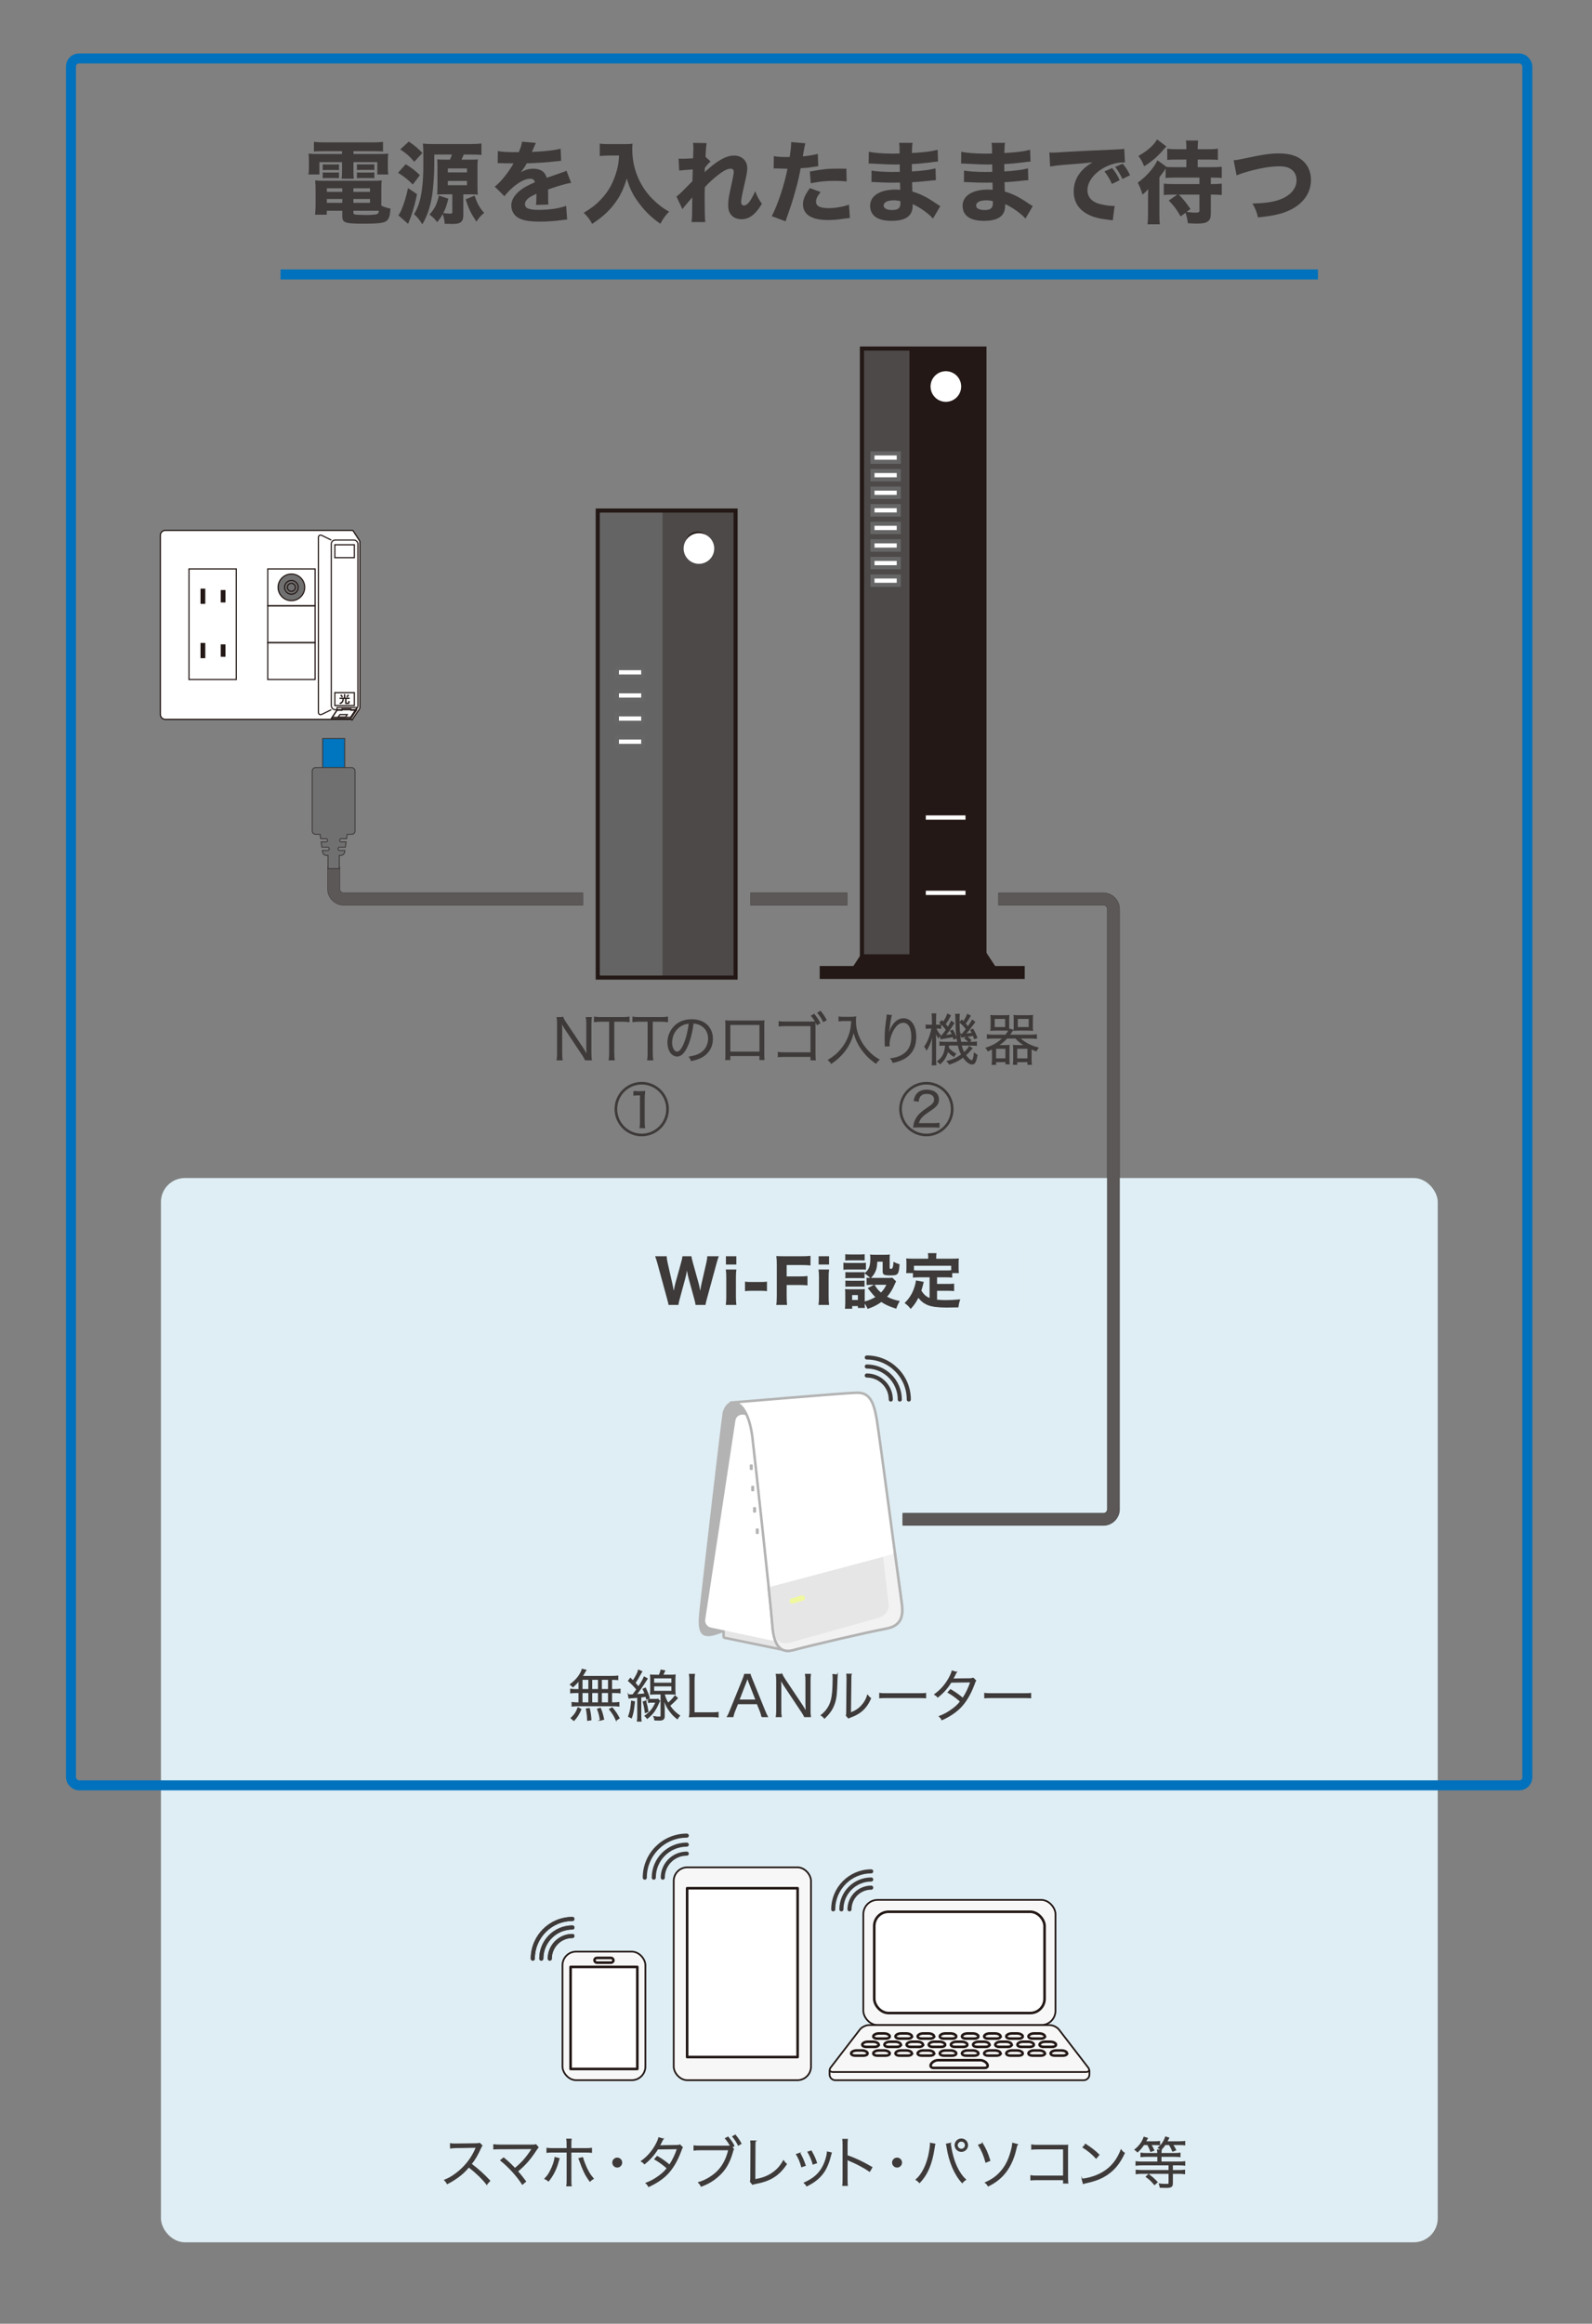<?xml version="1.0" encoding="UTF-8"?>
<svg xmlns="http://www.w3.org/2000/svg" width="798" height="1164" viewBox="0 0 798 1164">
  <rect x="0" y="0" width="798" height="1164" fill="#808080" stroke="none"/>
  <defs>
    <style>
      .cls-1, .cls-2 {
        fill: #dfeef4;
      }

      .cls-3, .cls-4 {
        fill: #231815;
      }

      .cls-5 {
        stroke-width: 6.34px;
      }

      .cls-5, .cls-6, .cls-7, .cls-8, .cls-9, .cls-10, .cls-11, .cls-12, .cls-13, .cls-14, .cls-15, .cls-4, .cls-16, .cls-17, .cls-18, .cls-19, .cls-20, .cls-21 {
        stroke-miterlimit: 10;
      }

      .cls-5, .cls-6, .cls-7, .cls-9 {
        stroke: #3e3a39;
      }

      .cls-5, .cls-7, .cls-8, .cls-9, .cls-11, .cls-22, .cls-14, .cls-15, .cls-16, .cls-21 {
        fill: none;
      }

      .cls-6 {
        stroke-width: .4px;
      }

      .cls-6, .cls-23 {
        fill: #3e3a39;
      }

      .cls-7 {
        stroke-width: 6.4px;
      }

      .cls-8, .cls-22, .cls-13, .cls-14, .cls-15, .cls-4, .cls-24, .cls-19, .cls-25, .cls-20 {
        stroke: #231815;
      }

      .cls-8, .cls-13, .cls-18, .cls-21 {
        stroke-width: 2.05px;
      }

      .cls-26, .cls-13, .cls-18, .cls-19, .cls-25, .cls-27 {
        fill: #fff;
      }

      .cls-9 {
        stroke-width: 2.05px;
      }

      .cls-9, .cls-22, .cls-24, .cls-25, .cls-28, .cls-27 {
        stroke-linecap: round;
      }

      .cls-10 {
        fill: #0075c0;
      }

      .cls-10, .cls-17 {
        stroke: #3e3a39;
        stroke-width: .48px;
      }

      .cls-11 {
        stroke: #0071bc;
        stroke-width: 5px;
      }

      .cls-12, .cls-28, .cls-27 {
        stroke: #b3b3b3;
        stroke-width: 1.27px;
      }

      .cls-12, .cls-29 {
        fill: #e6e6e6;
      }

      .cls-22, .cls-24 {
        stroke-width: .86px;
      }

      .cls-22, .cls-24, .cls-25, .cls-28, .cls-27 {
        stroke-linejoin: round;
      }

      .cls-30 {
        isolation: isolate;
      }

      .cls-14, .cls-4, .cls-20 {
        stroke-width: .58px;
      }

      .cls-15, .cls-25 {
        stroke-width: 1.29px;
      }

      .cls-16 {
        stroke: #5b5857;
        stroke-width: 6px;
      }

      .cls-31 {
        fill: #f0f89f;
      }

      .cls-17, .cls-20 {
        fill: #717071;
      }

      .cls-32 {
        fill: #656464;
      }

      .cls-33 {
        fill: #b3b3b3;
      }

      .cls-24, .cls-34 {
        fill: #f7f7f7;
      }

      .cls-18, .cls-21 {
        stroke: #666;
      }

      .cls-19 {
        stroke-width: .61px;
      }

      .cls-28 {
        fill: #f2f2f2;
      }

      .cls-35 {
        fill: #4c4948;
      }

      .cls-2 {
        mix-blend-mode: screen;
        opacity: .7;
      }
    </style>
  </defs>
  <g class="cls-30">
    <g id="_レイヤー_1" data-name="レイヤー 1">
      <rect class="cls-1" x="80.67" y="590.09" width="640" height="533.11" rx="12" ry="12"/>
      <g>
        <path class="cls-6" d="M335.08,555.55c0,7.42-5.99,13.44-13.41,13.44s-13.41-6.02-13.41-13.44,6.02-13.41,13.41-13.41,13.41,5.99,13.41,13.41ZM309.18,555.55c0,6.92,5.6,12.52,12.49,12.52s12.49-5.6,12.49-12.52-5.6-12.49-12.49-12.49-12.49,5.6-12.49,12.49ZM317.66,546.68c.62.08.87.08,1.99.11h1.54c.67,0,.9,0,1.99-.11-.17,1.43-.22,2.74-.22,3.95v11.62c0,1.09.06,1.79.2,2.69h-2.38c.14-.95.2-1.6.2-2.69v-13.75h-1.23c-.7,0-1.23.03-2.07.14v-1.96Z"/>
        <path class="cls-6" d="M477.76,555.55c0,7.42-5.99,13.44-13.41,13.44s-13.41-6.02-13.41-13.44,6.02-13.41,13.41-13.41,13.41,5.99,13.41,13.41ZM451.86,555.55c0,6.92,5.6,12.52,12.49,12.52s12.49-5.6,12.49-12.52-5.6-12.49-12.49-12.49-12.49,5.6-12.49,12.49ZM460.57,564.54c-1.4,0-1.79.03-2.66.11.28-1.88.39-2.27.73-3.08.76-1.82,1.93-3.33,3.67-4.7.56-.48,1.09-.84,3.5-2.52,1.99-1.34,2.6-2.24,2.6-3.64,0-1.85-1.46-2.97-3.89-2.97-1.57,0-2.72.5-3.42,1.54-.45.64-.64,1.2-.81,2.38l-2.1-.34c.39-1.74.76-2.58,1.54-3.44,1.06-1.23,2.69-1.85,4.79-1.85,3.67,0,5.96,1.82,5.96,4.7,0,1.37-.5,2.49-1.57,3.56-.56.56-1.09.95-2.41,1.85-1.99,1.34-3.14,2.18-3.75,2.72-1.29,1.15-2.04,2.38-2.41,3.92h7.53c1.12,0,1.9-.03,2.86-.14v2.04c-1.06-.08-1.93-.14-2.88-.14h-7.28Z"/>
        <g>
          <path class="cls-6" d="M282.15,509.65c.25.64.62,1.26,1.43,2.52l8.85,13.24c.31.48,1.15,1.85,1.82,3.05-.11-2.24-.17-3.47-.17-3.72v-11.87c0-1.37-.06-2.24-.22-3.22h2.6c-.17,1.01-.22,1.79-.22,3.22v14.92c0,1.4.06,2.24.22,3.14h-3.05c-.39-.81-.7-1.37-1.46-2.52l-8.99-13.5c-.22-.34-1.15-1.93-1.54-2.69.11,1.32.17,2.69.17,3.42v11.96c0,1.48.06,2.41.22,3.33h-2.6c.17-.9.22-1.88.22-3.33v-14.81c0-1.29-.06-2.13-.22-3.14h2.94Z"/>
          <path class="cls-6" d="M307.72,527.76c0,1.37.05,2.16.22,3.16h-2.63c.17-.87.22-1.85.22-3.16v-16.16h-4.37c-1.43,0-2.3.06-3.22.2v-2.35c.98.14,1.71.2,3.19.2h10.92c1.62,0,2.38-.06,3.3-.2v2.35c-.92-.14-1.74-.2-3.3-.2h-4.34v16.16Z"/>
          <path class="cls-6" d="M327.01,527.76c0,1.37.06,2.16.22,3.16h-2.63c.17-.87.22-1.85.22-3.16v-16.16h-4.37c-1.43,0-2.3.06-3.22.2v-2.35c.98.14,1.71.2,3.19.2h10.92c1.62,0,2.38-.06,3.3-.2v2.35c-.92-.14-1.74-.2-3.3-.2h-4.34v16.16Z"/>
          <path class="cls-6" d="M344.7,523.65c-1.62,3.7-3.28,5.38-5.29,5.38-2.66,0-4.65-2.91-4.65-6.83,0-2.86,1.06-5.63,2.94-7.73,2.24-2.46,5.29-3.72,9.04-3.72,3.14,0,5.88.98,7.7,2.77,1.76,1.71,2.72,4.14,2.72,6.83,0,4.34-2.35,7.92-6.41,9.66-1.26.53-2.32.87-4.26,1.29-.28-.92-.45-1.2-.98-1.88,2.04-.34,3.36-.7,4.68-1.32,3.08-1.4,4.96-4.4,4.96-7.84,0-3.19-1.62-5.77-4.45-7.03-1.04-.45-1.85-.64-3.25-.7-.42,3.89-1.48,8.18-2.74,11.12ZM341.26,513.87c-2.83,1.71-4.56,4.87-4.56,8.34,0,2.69,1.18,4.76,2.69,4.76,1.18,0,2.3-1.32,3.5-4.06,1.15-2.63,2.18-6.78,2.55-10.36-1.68.14-2.88.53-4.17,1.32Z"/>
          <path class="cls-6" d="M365.87,528.8v1.99h-2.16c.08-.62.11-1.18.11-2.1v-15.2c0-1.15-.03-1.51-.11-2.18.56.06,1.09.08,2.18.08h14.92c1.2,0,1.54,0,2.18-.08-.08.67-.08,1.04-.08,2.18v15.15c0,.84.03,1.57.08,2.16h-2.13v-1.99h-15.01ZM380.88,513.23h-15.01v13.75h15.01v-13.75Z"/>
          <path class="cls-6" d="M393.09,529.22l-1.29.03c-.95,0-1.04.03-1.71.11v-2.24c.87.17,1.29.2,3.05.2h13.33v-13.5h-12.74c-1.82,0-2.32.03-3.22.14v-2.24c.9.17,1.37.2,3.22.2h12.63c1.18-.03,1.9-.06,2.21-.06v16.49c.03,1.82.06,2.07.14,2.58h-2.24v-1.71h-13.38ZM408.12,508.11c1.23,1.51,2.02,2.69,2.86,4.34l-1.4.84c-.81-1.71-1.85-3.33-2.86-4.45l1.4-.73ZM411.26,506.59c1.29,1.54,1.96,2.58,2.91,4.34l-1.4.81c-.62-1.32-1.79-3.14-2.88-4.4l1.37-.76Z"/>
          <path class="cls-6" d="M422.66,511.27c-.53,0-1.2.06-2.13.14v-2.02c.56.11,1.12.14,2.13.14h3.7c1.34,0,2.04-.06,2.6-.17-.08.7-.11,1.23-.11,1.85,0,3.53.76,6.66,2.38,9.77,1.09,2.1,2.46,3.98,4.2,5.8,1.65,1.68,2.72,2.52,5.24,4.06-.76.64-.95.84-1.57,1.79-2.44-1.71-3.75-2.86-5.43-4.79-1.62-1.85-3.05-3.98-4-6.05-.84-1.76-1.26-3-1.76-5.18-.87,3.72-2.02,6.38-3.92,9.07-1.04,1.48-2.32,2.91-3.78,4.26-1.04.95-1.76,1.54-3.53,2.74-.45-.73-.81-1.15-1.51-1.65,3.05-1.9,4.65-3.28,6.5-5.52,2.02-2.46,3.44-5.15,4.31-8.15.53-1.9.76-3.3.9-6.1h-4.2Z"/>
          <path class="cls-6" d="M446.85,508.64c-.22.59-.39,1.37-.64,2.88-.45,2.83-.84,5.88-.92,7.31l.11.03q.06-.22.2-.81c.34-1.54.9-2.91,1.71-4.17,1.57-2.41,3.42-3.61,5.6-3.61,1.82,0,3.39.87,4.48,2.49,1.18,1.74,1.68,3.81,1.68,6.8,0,5.07-2.27,8.9-6.47,11-1.34.67-3.02,1.23-4.98,1.65-.34-.84-.5-1.15-1.12-1.9,2.6-.39,4.06-.84,5.68-1.76,3.28-1.88,4.82-4.82,4.82-9.3s-1.57-7.11-4.26-7.11c-2.13,0-3.92,1.6-5.52,4.87-.98,2.04-1.51,4.2-1.51,6.24,0,.11,0,.25.03.67l-2.02.08v-.31l-.03-.5-.05-2.91v-.64c0-2.74.25-5.38.95-10.33.06-.42.08-.56.08-.9l2.18.22Z"/>
          <path class="cls-6" d="M467.32,510.74c0-1.54-.03-2.3-.14-2.91h1.93c-.08.67-.11,1.46-.11,2.88v2.77h.76c.81,0,1.37-.03,1.82-.11v1.76c-.64-.08-1.06-.11-1.79-.11h-.67c.53,1.34,1.18,2.38,2.07,3.39-.31.48-.45.73-.78,1.46-.7-.95-1.04-1.62-1.51-3,.05,1.93.11,3.14.11,4.12v9.18c0,1.6.03,2.52.14,3.25h-1.96c.11-.78.17-1.79.17-3.25v-7.64c0-1.09.11-3.28.28-5.4-.76,3.86-1.68,6.41-3.16,8.76-.25-.62-.62-1.18-1.01-1.62,1.68-2.38,2.91-5.49,3.64-9.24h-.98c-.78,0-1.46.03-1.93.11v-1.76c.5.08.98.11,1.93.11h1.21v-2.74ZM475.52,523.53c-.06.73-.06.78-.11,1.34.92,1.2,1.96,2.04,3.64,3-.34.36-.48.56-.92,1.34-1.37-.9-2.16-1.6-3.05-2.66-.73,2.77-1.82,4.56-3.84,6.33-.48-.59-.7-.81-1.34-1.2,2.58-1.79,3.75-4.14,4.03-8.15h-.31c-1.04,0-1.76.03-2.52.14v-1.76c.78.11,1.32.14,2.52.14h6.38c-.25-1.29-.34-2.07-.48-3.5-.31-2.94-.36-3.89-.42-8.76,0-.73-.06-1.18-.14-1.76h1.96c-.11.67-.14,1.18-.14,2.74,0,4.2.25,7.98.78,11.28h4.96c1.68,0,2.18-.03,2.97-.17v1.82c-.9-.14-1.62-.17-2.97-.17h-4.68c.36,1.54.73,2.55,1.4,3.75,1.34-1.2,2.16-2.16,2.6-3.14l1.43.98c-1.34,1.57-2.21,2.49-3.25,3.42,1.21,1.71,2.35,2.72,3.08,2.72.34,0,.5-.22.76-.95.22-.67.25-.9.5-2.83.53.48.87.7,1.43.98-.64,3.53-1.2,4.56-2.52,4.56s-2.88-1.18-4.48-3.47c-2.1,1.6-4.17,2.63-6.94,3.53-.36-.67-.53-.9-1.12-1.43,2.97-.78,4.98-1.71,7.25-3.39-.84-1.57-1.2-2.55-1.71-4.73h-4.76ZM476.44,508.69c-.87,1.74-1.6,2.94-2.63,4.31.62.67.87.95,1.34,1.62.76-1.2,1.04-1.71,1.68-3.08l1.34.95c-1.79,2.86-2.88,4.42-4.34,6.16,1.37-.17,2.6-.34,3.5-.5-.34-.76-.45-.98-.92-1.74l1.12-.42c.84,1.37,1.23,2.3,1.82,4l-1.26.53c-.14-.56-.2-.73-.34-1.23-1.18.25-2.66.53-5.35.95-.34.06-.45.06-.78.14l-.34-1.6c.17.03.25.03.34.03.14,0,.25,0,.48-.03,1.01-1.23,1.51-1.88,2.24-2.94-1.04-1.4-1.85-2.27-3.3-3.5l1.01-1.12c.22.22.48.48.78.76,1.09-1.54,1.62-2.58,2.13-4.03l1.48.73ZM481.57,518.02c.2.03.31.03.42.03.08,0,.17,0,.28-.03.95-1.09,1.18-1.37,2.07-2.52-1.12-1.51-1.79-2.21-3.22-3.39l.92-1.18c.45.42.56.53.87.84.95-1.32,1.48-2.3,2.04-3.7l1.46.78c-.98,1.68-1.48,2.46-2.55,3.86.56.62.81.92,1.34,1.6,1.12-1.57,1.4-2.02,2.16-3.36l1.29,1.01c-2.55,3.42-3.33,4.42-4.71,5.96,1.54-.11,2.27-.2,3.42-.39-.31-.7-.42-.9-.84-1.57l1.15-.45c.78,1.29,1.34,2.46,2.04,4.31l-1.29.5c-.25-.84-.36-1.15-.56-1.65-.64.14-2.49.39-5.52.78-.2.03-.22.03-.48.08l-.31-1.54ZM484.59,519.36c.81.48,1.34.92,2.13,1.71l-1.01.95c-.7-.78-1.23-1.26-2.1-1.85l.98-.81Z"/>
          <path class="cls-6" d="M504.08,518.47c.81-.98,1.2-1.6,1.54-2.35-.59-.06-1.06-.06-2.27-.06h-4.37c-.87,0-1.6.03-2.35.11.08-.73.11-1.4.11-2.18v-3.05c0-.87-.03-1.57-.11-2.3.73.08,1.37.11,2.38.11h4.34c1.04,0,1.74-.03,2.38-.11-.06.64-.08,1.34-.08,2.27v3.25c0,1.01,0,1.32.03,1.82.08-.25.11-.34.17-.56l1.88.5c-.7,1.09-.98,1.54-1.74,2.55h10.78c1.18,0,2.02-.06,2.77-.17v1.88c-.87-.11-1.68-.17-2.77-.17h-5.63c2.58,2.38,5.29,3.81,9.27,4.87-.53.67-.56.73-.98,1.57-1.18-.45-1.62-.64-2.55-1.06v5.32c0,.92.06,1.88.17,2.46h-1.85v-1.34h-5.49v1.34h-1.79c.08-.64.14-1.29.14-2.1v-5.21c0-.92-.03-1.48-.11-2.27.67.08,1.34.11,2.32.11h3.36c-1.74-1.01-3.19-2.18-4.56-3.7h-4.31c-1.32,1.46-2.69,2.6-4.4,3.7h3.25c.95,0,1.6-.03,2.3-.11-.08.64-.11,1.32-.11,2.27v4.96c0,.84.03,1.51.14,2.13h-1.76v-1.12h-5.07v1.37h-1.85c.11-.73.17-1.57.17-2.49v-5.32c-.87.42-1.18.59-2.27,1.06-.08-.42-.36-.87-.92-1.51,3.61-1.15,5.96-2.55,8.46-4.93h-5.07c-1.15,0-2.02.06-2.77.17v-1.88c.79.11,1.54.17,2.77.17h6.47ZM498.4,514.66h5.63v-4.48h-5.63v4.48ZM499.1,530.34h5.07v-5.21h-5.07v5.21ZM517.52,513.99c0,.9.03,1.51.11,2.18-.79-.08-1.51-.11-2.41-.11h-4.59c-.98,0-1.74.03-2.41.11.08-.73.11-1.23.11-2.02v-3.28c0-.84-.03-1.57-.11-2.24.64.08,1.34.11,2.38.11h4.59c1.04,0,1.68-.03,2.44-.11-.08.67-.11,1.32-.11,2.3v3.05ZM509.71,530.34h5.49v-5.21h-5.49v5.21ZM509.99,514.66h5.85v-4.48h-5.85v4.48Z"/>
        </g>
      </g>
      <g>
        <path class="cls-23" d="M162.21,75.74c-2.12,0-3.33.04-4.86.14v-4.81c1.71.18,3.38.27,5.35.27h23.98c2.07,0,3.69-.09,5.31-.27v4.81c-1.53-.09-2.61-.14-4.77-.14h-10.04v1.4h11.56c3.29,0,4.54-.04,5.85-.18-.13,1.17-.18,1.98-.18,3.87v2.92c0,1.67.04,2.43.22,3.65h-5.49v-6.17h-11.97v4.1c0,2.2.04,3.01.18,4.18h-6.12c.18-1.26.22-2.43.22-4.18v-4.1h-11.34v6.17h-5.49c.18-1.22.23-2.02.23-3.65v-2.92c0-1.75-.04-2.7-.18-3.87,1.3.14,2.56.18,5.85.18h10.93v-1.4h-9.27ZM191.15,103.05c1.67.72,3.06,1.17,4.59,1.44-.22,2.52-.36,3.33-.67,4.18-1.08,2.92-2.88,3.38-13.19,3.38-8.91,0-10.3-.5-10.3-3.69v-2.79h-7.78v1.98h-5.89c.18-1.44.27-2.97.27-4.72v-7.96c0-1.84-.05-3.01-.23-4.5,1.26.14,2.43.18,4.45.18h24.34c2.16,0,3.42-.04,4.59-.18-.14,1.26-.18,2.34-.18,4.5v8.19ZM161.77,82.31c.63.09.99.09,2.16.09h3.87c.95,0,1.62-.04,2.12-.09v2.92c-.63-.09-1.08-.09-2.12-.09h-3.87c-.95,0-1.49.04-2.16.09v-2.92ZM161.77,86.36c.63.09.99.09,2.16.09h3.87c1.04,0,1.58-.04,2.12-.09v2.92c-.54-.09-.99-.09-2.12-.09h-3.87c-1.12,0-1.31,0-2.16.09v-2.92ZM163.84,94.32v1.8h7.74v-1.8h-7.74ZM163.84,99.68v1.93h7.74v-1.93h-7.74ZM177.15,96.12h8.32v-1.8h-8.32v1.8ZM177.15,101.61h8.32v-1.93h-8.32v1.93ZM177.15,106.61c0,.5.18.67.77.81.58.13,3.06.27,5.4.27,2.97,0,5.13-.18,5.76-.5.5-.23.72-.63.81-1.62h-12.73v1.04ZM178.91,82.26c.63.09.99.09,2.16.09h4.46c1.03,0,1.58-.04,2.11-.09v2.92h-.22c-.5-.09-.9-.09-1.89-.09h-4.46c-1.08,0-1.26,0-2.16.09v-2.92ZM178.91,86.36c.72.09.94.09,2.16.09h4.46c.99,0,1.67-.04,2.11-.09v2.92c-.54-.09-.99-.09-2.11-.09h-4.46c-.99,0-1.44,0-2.16.09v-2.92Z"/>
        <path class="cls-23" d="M203.35,82.26c2.97,1.8,4.77,3.19,7.11,5.49l-3.55,4.68c-2.88-2.83-3.96-3.69-7.38-5.89l3.83-4.27ZM209.02,97.25c-.9,4.5-1.49,6.66-3.2,11.7-.04.13-.45,1.17-1.26,3.19l-4.86-4.27c.67-.95,1.12-1.75,1.71-3.2,1.3-3.28,2.25-6.34,3.11-10.44l4.5,3.01ZM204.92,70.92c3.11,2.11,4.5,3.33,6.79,5.71l-4.05,4.41c-2.52-2.92-3.74-4-7.02-6.21l4.27-3.91ZM235.61,79.97c2.03,0,2.65,0,3.91-.14-.13,1.04-.18,2.03-.18,3.65v10.08c0,1.75.04,2.92.18,3.92-1.17-.09-1.93-.13-3.6-.13h-3.69v10.62c0,1.8-.54,2.97-1.62,3.55-.85.5-1.93.67-3.92.67-.58,0-2.92-.04-3.78-.09-.13-1.84-.41-3.24-.99-4.86-.86,1.53-1.35,2.25-2.74,4.05-1.53-1.94-2.16-2.52-3.92-3.78,2.7-3.1,3.6-4.9,4.77-9.54l4.72,1.57c-.81,3.29-1.44,5.04-2.57,7.2,1.08.13,2.52.27,3.11.27,1.26,0,1.44-.09,1.44-.9v-8.77h-3.91c-1.67,0-2.47.04-3.69.13.09-.81.14-1.93.14-3.65v-10.26c0-1.57-.04-2.92-.09-3.73,1.26.09,2.43.14,4.05.14h2.29c.5-1.04.68-1.48,1.04-2.56h-8.87v5.4c0,4.41-.49,11.16-1.03,14.8-.99,6.08-2.43,10.44-4.95,14.76-1.71-2.61-2.43-3.55-4.18-5.08,1.35-2.21,2.16-4.14,2.83-6.57,1.17-4.05,1.84-10.53,1.84-17.46v-5.71c0-2.47-.04-3.96-.22-5.62,1.44.18,2.83.23,4.95.23h18.9c2.34,0,3.92-.09,5.49-.27v5.71c-1.21-.14-2.97-.18-5.13-.18h-3.74c-.45,1.12-.72,1.71-1.12,2.56h4.28ZM224.49,86.36h9.58v-1.98h-9.58v1.98ZM224.49,92.79h9.58v-2.16h-9.58v2.16ZM237.86,98.01c1.53,4.27,2.43,5.89,4.81,8.64-1.53,1.21-2.52,2.34-3.87,4.36-2.84-4.27-3.74-6.16-5.4-11.16l4.46-1.84Z"/>
        <path class="cls-23" d="M249.56,75.65c1.67.4,4.54.58,8.23.58h2.25c1.12-2.7,1.44-3.78,1.62-5.26l6.97.63q-.32.5-1.67,3.73c-.18.4-.18.45-.36.81.67-.09.81-.09,2.79-.18,5.36-.31,9.04-.81,11.61-1.48l.27,6.07q-1.4.13-3.55.36c-3.28.41-9.13.77-13.68.9-.85,1.58-1.49,2.52-2.92,4.46,2.34-1.31,3.96-1.75,6.21-1.75,3.64,0,5.89,1.53,6.7,4.54.41-.13,1.21-.4,2.38-.81,1.76-.63,1.98-.72,4.01-1.4,2.56-.85,2.74-.9,3.51-1.35l2.38,6.12c-1.3.18-2.79.5-5.08,1.17q-1.08.27-6.52,2.11l.04,1.49v3.06c0,1.35.04,2.12.13,3.02l-6.25.18c.18-.86.27-2.83.27-5.22,0-.04,0-.18-.04-.36-1.85.86-2.75,1.35-3.6,1.94-1.4.99-2.12,2.11-2.12,3.24,0,2.07,1.93,2.88,6.84,2.88,5.44,0,10.3-.72,13.81-2.02l.49,6.88c-.85.04-1.04.04-2.25.22-3.78.54-7.78.81-11.56.81-6.61,0-10.35-.99-12.42-3.33-1.12-1.26-1.75-3.02-1.75-4.86,0-2.79,1.8-5.58,5.22-8.05,1.49-1.08,3.46-2.11,6.57-3.46-.22-1.21-.99-1.8-2.29-1.8-2.43,0-5.49,1.53-8.86,4.46-1.84,1.62-2.97,2.83-4.09,4.32l-4.86-4.81c2.52-1.85,6.43-6.52,8.77-10.53.41-.76.45-.81.68-1.12-2.52,0-2.88,0-4.19-.04-.85-.04-1.57-.04-1.71-.04-.41,0-.68,0-.77-.04h-.63c-.18,0-.41,0-.67.04l.09-6.07Z"/>
        <path class="cls-23" d="M305.36,77.9c-1.39,0-2.97.09-4.72.27v-6.25c1.44.23,2.38.27,4.63.27h7.74c1.75,0,2.88-.04,4.05-.23-.09,1.17-.14,1.89-.14,2.83,0,6.7,1.8,13.14,5.27,18.72,1.93,3.1,4.14,5.67,7.33,8.42,2.07,1.75,3.2,2.56,5.85,4.09-1.93,1.98-2.88,3.33-4.36,6.07-4.18-2.92-7.02-5.58-10.08-9.49-3.38-4.28-5.27-8.01-6.75-13.18-1.71,5.62-3.51,9.22-6.53,13.09-2.74,3.55-6.07,6.52-10.84,9.63-1.17-2.25-2.38-3.82-4.23-5.53,4.23-2.61,5.98-3.96,8.23-6.3,3.92-4.05,6.12-7.78,7.92-13.41.99-3.06,1.35-5.08,1.58-9h-4.95Z"/>
        <path class="cls-23" d="M339.07,98.46c1.08-.81,1.84-1.49,3.01-2.66q4.41-4.41,5-5.04c.04-.72.04-1.3.04-1.84q.04-1.17.09-2.29c0-.54,0-.85.04-1.75-3.74.23-5.53.4-6.79.58l-.32-6.03c.9.09,1.4.09,2.11.09.9,0,3.65-.13,5.18-.22.09-2.43.13-4.1.13-5.04,0-1.17-.04-1.67-.18-2.7l6.79.13c-.18,1.17-.45,4.32-.54,6.88l2.57,2.34c-.81.58-1.89,1.8-2.92,3.24v.99c0,.23,0,.27-.04,1.12,1.35-1.35,3.6-3.24,5.31-4.46,3.83-2.74,6.57-3.87,9.36-3.87,3.96,0,6.66,2.56,6.66,6.34,0,1.53-.27,3.1-1.17,6.97-1.48,6.48-1.89,8.64-1.89,9.9,0,1.12.54,1.8,1.48,1.8.86,0,1.94-.85,2.88-2.16,1.03-1.58,2.07-3.51,2.66-5,1.04,2.7,1.62,3.78,3.38,6.3-1.58,2.47-2.07,3.19-3.33,4.5-2.12,2.21-4.32,3.24-6.88,3.24-1.62,0-3.15-.45-4.23-1.26-1.71-1.3-2.47-3.1-2.47-5.8,0-2.47.31-4.46,1.94-11.61.58-2.65.85-4.27.85-5.17,0-.94-.54-1.48-1.58-1.48-1.26,0-3.06.76-4.95,2.16-3.15,2.29-6.12,4.95-7.96,7.15-.09,2.2-.09,3.87-.09,5.04,0,6.21.09,10.35.31,12.38h-6.88c.22-1.62.31-3.15.31-7.02,0-2.79,0-2.92.04-5.36q-.27.27-.81.99-.45.54-1.67,1.93c-.31.41-.81.95-1.39,1.67-.54.63-.67.81-1.04,1.35l-3.01-6.34Z"/>
        <path class="cls-23" d="M387.89,78.21c1.66.31,3.73.45,6.43.45.32,0,.36,0,1.49-.04.4-2.25.76-5.4.76-6.66v-.77l7.11.58q-.32,1.08-.9,4.37c-.18,1.21-.22,1.3-.36,2.2,3.19-.31,5.17-.67,7.51-1.26l.22,6.16q-.85.09-2.47.36c-1.98.36-3.96.54-6.34.67-.72,3.87-1.35,6.75-2.61,11.16-1.35,4.91-1.84,6.39-3.91,12.33-.45,1.26-.81,2.29-1.04,3.1l-6.93-2.56c3.01-5.8,6.3-15.61,7.88-23.8h-1.26l-4.82-.14c-.32,0-.45.04-.85.04l.09-6.21ZM411.33,96.17c-1.8,2.38-2.29,3.46-2.29,4.95,0,2.12,2.07,3.15,6.44,3.15,3.15,0,7.47-.77,10.08-1.75l.45,6.66c-.81.09-1.17.13-2.29.27-3.73.58-5.98.76-8.59.76-4.14,0-7.06-.58-9.31-1.93-2.07-1.17-3.33-3.42-3.33-5.85s.94-4.72,3.46-8.19l5.4,1.94ZM424.38,90.9c-2.16-.23-3.46-.31-5.8-.31-4.72,0-7.69.31-12.19,1.21l-.45-5.89c6.71-1.22,8.95-1.44,14.17-1.44,1.12,0,1.3,0,4.14.04l.13,6.39Z"/>
        <path class="cls-23" d="M467.67,109.49c-.9-.99-1.12-1.21-2.12-2.07-2.56-2.16-5.53-4.09-8.1-5.17.04.32.04.58.04.72,0,5.17-3.42,7.65-10.62,7.65s-10.71-2.75-10.71-7.61,4.81-8.05,12.82-8.05c.77,0,1.3.05,2.25.09l-.09-3.6c-1.26,0-3.02.04-3.96.04-2.92,0-4.46-.04-8.55-.27-.63-.04-1.04-.04-1.8-.04l.04-5.76c1.98.45,6.25.72,10.44.72.94,0,2.52,0,3.74-.04l-.04-2.61v-1.12c-1.17.04-1.71.04-2.38.04-1.71,0-5.54-.13-11.38-.45-.54-.04-.95-.04-1.12-.04-.13,0-.41,0-.72.04l.09-5.98c2.48.63,7.11.99,12.33.99.54,0,1.94-.04,3.11-.09,0-3.38-.05-3.73-.27-5.31h6.79c-.27,1.26-.27,1.62-.36,5.08,6.07-.31,9.81-.81,12.91-1.62l.18,5.89q-1.08.04-3.73.41c-3.51.45-6.34.72-9.4.85.04,1.75.04,2.97.04,3.69,5.31-.31,8.91-.76,11.83-1.53l.18,5.9q-.36,0-.95.09c-.09,0-.36.04-.76.04q-.63.09-3.33.36c-2.16.23-5.08.45-6.88.54.04,2.43.13,4,.13,4.68,4.23,1.26,7.33,2.83,12.33,6.25.72.5.99.67,1.66,1.08l-3.64,6.21ZM448.01,100.35c-3.15,0-5.08.99-5.08,2.61,0,1.4,1.57,2.25,4.23,2.25,3.06,0,4.19-.94,4.19-3.55,0-.36-.04-.9-.04-.9-1.3-.32-2.03-.41-3.29-.41Z"/>
        <path class="cls-23" d="M514.02,109.49c-.9-.99-1.12-1.21-2.12-2.07-2.57-2.16-5.53-4.09-8.1-5.17.04.32.04.58.04.72,0,5.17-3.42,7.65-10.62,7.65s-10.71-2.75-10.71-7.61,4.81-8.05,12.82-8.05c.77,0,1.3.05,2.25.09l-.09-3.6c-1.26,0-3.01.04-3.96.04-2.93,0-4.46-.04-8.55-.27-.63-.04-1.04-.04-1.8-.04l.04-5.76c1.98.45,6.25.72,10.44.72.94,0,2.52,0,3.73-.04l-.04-2.61v-1.12c-1.17.04-1.71.04-2.38.04-1.71,0-5.54-.13-11.38-.45-.54-.04-.95-.04-1.12-.04-.13,0-.4,0-.72.04l.09-5.98c2.48.63,7.11.99,12.33.99.54,0,1.94-.04,3.11-.09,0-3.38-.04-3.73-.27-5.31h6.79c-.27,1.26-.27,1.62-.36,5.08,6.08-.31,9.81-.81,12.92-1.62l.18,5.89q-1.08.04-3.74.41c-3.51.45-6.34.72-9.4.85.04,1.75.04,2.97.04,3.69,5.31-.31,8.91-.76,11.83-1.53l.18,5.9q-.36,0-.95.09c-.09,0-.36.04-.77.04q-.63.09-3.33.36c-2.16.23-5.08.45-6.88.54.04,2.43.14,4,.14,4.68,4.23,1.26,7.33,2.83,12.33,6.25.72.5.99.67,1.67,1.08l-3.64,6.21ZM494.36,100.35c-3.15,0-5.08.99-5.08,2.61,0,1.4,1.57,2.25,4.23,2.25,3.06,0,4.18-.94,4.18-3.55,0-.36-.04-.9-.04-.9-1.3-.32-2.02-.41-3.29-.41Z"/>
        <path class="cls-23" d="M526,76.41c1.04.04,1.58.04,1.75.04.86,0,1.12,0,7.52-.41,3.1-.22,10.84-.58,23.22-1.12,3.96-.18,4.23-.22,5.04-.4l.36,6.88c-.54-.04-.67-.04-1.08-.04-2.92,0-6.57,1.03-9.58,2.74-5.08,2.88-8.14,7.06-8.14,11.16,0,3.33,2.07,5.76,5.85,6.84,2.07.58,5,1.04,6.66,1.04.27,0,.58,0,1.12-.04l-.95,7.29c-.58-.13-.76-.13-1.57-.22-5.04-.58-8.19-1.35-10.89-2.79-4.68-2.43-7.11-6.34-7.11-11.47,0-6.07,3.24-11.02,9.5-14.62-4.5.5-4.68.54-14.71,1.31-2.48.18-4.91.5-6.62.81l-.36-6.97ZM557.36,92.12c-1.12-2.52-2.16-4.18-3.74-6.25l3.83-1.71c1.57,1.89,2.56,3.42,3.78,6.08l-3.87,1.89ZM562.62,89.64c-1.12-2.39-2.11-4.05-3.64-6.03l3.74-1.62c1.67,1.94,2.29,2.92,3.74,5.76l-3.83,1.89Z"/>
        <path class="cls-23" d="M588.14,97.47c-1.98,0-3.28.04-4.77.22v-5.71c1.44.18,2.43.22,4.45.22h13.41v-3.24h-12.51c-2.21,0-3.15.04-4.46.23v-4.77q-.72,1.08-1.17,1.8-.63.9-1.17,1.57t-.76,1.08v18.27c0,2.47.04,4,.23,5.22h-6.21c.18-1.21.27-2.83.27-5.36v-7.6c0-.36.04-1.93.09-4.68-1.12,1.3-1.3,1.49-2.88,2.75-.81-2.79-1.3-4-2.38-5.98,4.14-2.83,8.14-7.38,9.9-11.2l4.59,3.33c1.17.09,2.12.13,3.96.13h5.94v-3.82h-4.99c-2.21,0-3.33.04-4.59.18v-5.62c1.39.18,2.65.27,4.81.27h4.77v-.99c0-1.26-.04-2.16-.22-3.37h6.12c-.13,1.12-.22,2.07-.22,3.42v.94h5.4c2.12,0,3.33-.09,4.72-.27v5.62c-1.17-.13-2.43-.18-4.63-.18h-5.49v3.82h7.11c2.07,0,3.51-.09,4.95-.23v5.67c-1.17-.18-2.52-.23-4.86-.23h-.63v3.24h.72c2.2,0,3.28-.04,4.77-.22v5.71c-1.3-.13-2.7-.22-4.68-.22h-.81v9.58c0,1.98-.41,3.01-1.49,3.87-.99.77-2.57,1.08-5.53,1.08-1.12,0-2.12-.04-4.46-.18-.27-2.12-.63-3.65-1.21-5.22l-2.43,1.8c-2.25-3.87-3.24-5.13-5.94-7.96l4.27-2.97h-1.98ZM584.63,73.35q-.36.4-1.35,1.53c-3.1,3.6-5.8,5.9-9.76,8.41-1.04-2.43-1.53-3.42-2.88-5.17,4.46-2.52,7.7-5.35,9.36-8.28l4.63,3.51ZM590.88,97.47c2.29,2.34,3.33,3.64,5.85,7.2l-1.94,1.49c1.98.27,3.24.36,4.23.36,1.84,0,2.21-.18,2.21-1.08v-7.96h-10.35Z"/>
        <path class="cls-23" d="M618.34,80.28c1.71-.13,2.61-.31,5.58-.94,9.41-1.98,12.74-2.48,17.23-2.48s8.05.9,10.67,2.7c3.42,2.34,5.31,6.07,5.31,10.53,0,6.39-3.69,11.74-10.21,14.98-4.27,2.07-8.33,3.01-16.33,3.83-.72-2.92-1.17-4.09-2.79-6.93,5.98-.18,9.99-.72,13.14-1.8,3.29-1.08,5.85-2.83,7.43-5.08,1.04-1.49,1.53-3.02,1.53-4.86s-.58-3.42-1.75-4.64c-1.53-1.57-3.74-2.29-6.84-2.29-4.68,0-10.53,1.04-17.73,3.2-1.17.36-2.61.85-3.73,1.35l-1.48-7.56Z"/>
      </g>
      <g>
        <g>
          <path class="cls-5" d="M500.41,450.32h52.7c2.76,0,5,2.24,5,5v300.72c0,2.76-2.24,5-5,5h-100.67"/>
          <path class="cls-16" d="M500.41,450.32h52.7c2.76,0,5,2.24,5,5v300.72c0,2.76-2.24,5-5,5h-100.67"/>
        </g>
        <g>
          <line class="cls-7" x1="424.82" y1="450.32" x2="376.1" y2="450.32"/>
          <line class="cls-16" x1="424.82" y1="450.32" x2="376.1" y2="450.32"/>
        </g>
      </g>
      <g>
        <g>
          <rect class="cls-35" x="299.62" y="255.74" width="69.09" height="233.95"/>
          <rect class="cls-32" x="299.62" y="255.74" width="32.48" height="233.95"/>
          <g>
            <circle class="cls-3" cx="349.71" cy="272.48" r="6.17"/>
            <circle class="cls-26" cx="350.34" cy="274.76" r="7.67"/>
          </g>
          <g>
            <rect class="cls-18" x="309.23" y="334.69" width="13.19" height="4.19"/>
            <rect class="cls-18" x="309.23" y="346.27" width="13.19" height="4.19"/>
            <rect class="cls-18" x="309.23" y="357.85" width="13.19" height="4.19"/>
            <rect class="cls-18" x="309.23" y="369.43" width="13.19" height="4.19"/>
          </g>
        </g>
        <rect class="cls-8" x="299.62" y="255.74" width="69.09" height="233.95"/>
      </g>
      <g>
        <g>
          <g>
            <g>
              <g>
                <rect class="cls-34" x="337.7" y="935.38" width="68.82" height="106.61" rx="6.81" ry="6.81"/>
                <rect class="cls-22" x="337.7" y="935.38" width="68.82" height="106.61" rx="6.81" ry="6.81"/>
              </g>
              <rect class="cls-25" x="344.43" y="945.84" width="55.38" height="84.57"/>
            </g>
            <g>
              <path class="cls-9" d="M332.22,940.54c0-6.64,5.39-12.03,12.04-12.03"/>
              <path class="cls-9" d="M327.71,940.54c0-9.13,7.41-16.54,16.54-16.54"/>
              <path class="cls-9" d="M323.2,940.54c0-11.63,9.43-21.05,21.06-21.05"/>
            </g>
          </g>
          <g>
            <g>
              <path class="cls-9" d="M425.82,956.42c0-6,4.87-10.87,10.88-10.87"/>
              <path class="cls-9" d="M421.75,956.42c0-8.25,6.69-14.95,14.95-14.95"/>
              <path class="cls-9" d="M417.67,956.42c0-10.5,8.52-19.03,19.03-19.03"/>
            </g>
            <g>
              <path class="cls-24" d="M415.83,1037.19v1.96c0,1.56,1.28,2.84,2.84,2.84h124.57c1.56,0,2.84-1.28,2.84-2.84v-1.96"/>
              <g>
                <rect class="cls-34" x="432.75" y="951.69" width="96.32" height="62.7" rx="7.16" ry="7.16"/>
                <rect class="cls-22" x="432.75" y="951.69" width="96.32" height="62.7" rx="7.16" ry="7.16"/>
              </g>
              <g>
                <rect class="cls-26" x="438.22" y="957.63" width="85.38" height="50.73" rx="7.16" ry="7.16"/>
                <rect class="cls-15" x="438.22" y="957.63" width="85.38" height="50.73" rx="7.16" ry="7.16"/>
              </g>
              <path class="cls-24" d="M545.45,1035.65c.95,1.24.46,2.25-1.11,2.25h-126.86c-1.56,0-2.06-1.01-1.11-2.25l14.64-19.01c.95-1.24,3.01-2.24,4.57-2.24h90.65c1.56,0,3.62,1.01,4.57,2.24l14.64,19.01Z"/>
              <path class="cls-15" d="M445.96,1019.87c.21.71-.69,1.29-2.01,1.29h-4.17c-1.31,0-2.21-.58-2.01-1.29s1.45-1.29,2.76-1.29h2.65c1.31,0,2.56.58,2.76,1.29Z"/>
              <path class="cls-15" d="M457.07,1019.87c.21.71-.69,1.29-2,1.29h-4.17c-1.31,0-2.21-.58-2-1.29s1.45-1.29,2.77-1.29h2.65c1.31,0,2.56.58,2.77,1.29Z"/>
              <path class="cls-15" d="M468.18,1019.87c.21.71-.69,1.29-2,1.29h-4.17c-1.31,0-2.21-.58-2-1.29s1.45-1.29,2.77-1.29h2.65c1.31,0,2.56.58,2.77,1.29Z"/>
              <path class="cls-15" d="M479.29,1019.87c.21.71-.69,1.29-2.01,1.29h-4.17c-1.31,0-2.21-.58-2.01-1.29s1.45-1.29,2.76-1.29h2.65c1.31,0,2.56.58,2.76,1.29Z"/>
              <path class="cls-15" d="M490.4,1019.87c.21.71-.69,1.29-2.01,1.29h-4.17c-1.31,0-2.21-.58-2.01-1.29s1.45-1.29,2.76-1.29h2.65c1.31,0,2.56.58,2.76,1.29Z"/>
              <path class="cls-15" d="M501.51,1019.87c.21.71-.69,1.29-2,1.29h-4.17c-1.31,0-2.21-.58-2-1.29s1.46-1.29,2.77-1.29h2.64c1.31,0,2.56.58,2.77,1.29Z"/>
              <path class="cls-15" d="M512.62,1019.87c.21.71-.69,1.29-2.01,1.29h-4.17c-1.31,0-2.21-.58-2.01-1.29s1.45-1.29,2.76-1.29h2.65c1.31,0,2.56.58,2.76,1.29Z"/>
              <path class="cls-15" d="M523.73,1019.87c.21.71-.69,1.29-2,1.29h-4.17c-1.31,0-2.21-.58-2.01-1.29s1.45-1.29,2.76-1.29h2.65c1.31,0,2.56.58,2.77,1.29Z"/>
              <path class="cls-15" d="M434.85,1028.39c.21.71-.69,1.29-2.01,1.29h-4.17c-1.31,0-2.21-.58-2.01-1.29s1.45-1.29,2.76-1.29h2.65c1.31,0,2.56.58,2.76,1.29Z"/>
              <path class="cls-15" d="M445.96,1028.39c.21.71-.69,1.29-2.01,1.29h-4.17c-1.31,0-2.21-.58-2.01-1.29s1.45-1.29,2.76-1.29h2.65c1.31,0,2.56.58,2.76,1.29Z"/>
              <path class="cls-15" d="M457.07,1028.39c.21.71-.69,1.29-2,1.29h-4.17c-1.31,0-2.21-.58-2-1.29s1.45-1.29,2.77-1.29h2.65c1.31,0,2.56.58,2.77,1.29Z"/>
              <path class="cls-15" d="M468.18,1028.39c.21.71-.69,1.29-2,1.29h-4.17c-1.31,0-2.21-.58-2-1.29s1.45-1.29,2.77-1.29h2.65c1.31,0,2.56.58,2.77,1.29Z"/>
              <path class="cls-15" d="M479.29,1028.39c.21.71-.69,1.29-2.01,1.29h-4.17c-1.31,0-2.21-.58-2.01-1.29s1.45-1.29,2.76-1.29h2.65c1.31,0,2.56.58,2.76,1.29Z"/>
              <path class="cls-15" d="M490.4,1028.39c.21.71-.69,1.29-2.01,1.29h-4.17c-1.31,0-2.21-.58-2.01-1.29s1.45-1.29,2.76-1.29h2.65c1.31,0,2.56.58,2.76,1.29Z"/>
              <path class="cls-15" d="M501.51,1028.39c.21.71-.69,1.29-2,1.29h-4.17c-1.31,0-2.21-.58-2-1.29s1.46-1.29,2.77-1.29h2.64c1.31,0,2.56.58,2.77,1.29Z"/>
              <path class="cls-15" d="M512.62,1028.39c.21.71-.69,1.29-2.01,1.29h-4.17c-1.31,0-2.21-.58-2.01-1.29s1.45-1.29,2.76-1.29h2.65c1.31,0,2.56.58,2.76,1.29Z"/>
              <path class="cls-15" d="M523.73,1028.39c.21.71-.69,1.29-2,1.29h-4.17c-1.31,0-2.21-.58-2.01-1.29s1.45-1.29,2.76-1.29h2.65c1.31,0,2.56.58,2.77,1.29Z"/>
              <path class="cls-15" d="M534.84,1028.39c.21.71-.69,1.29-2,1.29h-4.17c-1.31,0-2.21-.58-2.01-1.29s1.45-1.29,2.76-1.29h2.65c1.31,0,2.56.58,2.77,1.29Z"/>
              <path class="cls-15" d="M440.42,1024.02c.21.71-.69,1.29-2.01,1.29h-4.17c-1.31,0-2.21-.58-2-1.29s1.45-1.29,2.77-1.29h2.65c1.31,0,2.56.58,2.76,1.29Z"/>
              <path class="cls-15" d="M451.53,1024.02c.21.71-.69,1.29-2,1.29h-4.17c-1.31,0-2.22-.58-2.01-1.29s1.45-1.29,2.76-1.29h2.65c1.31,0,2.56.58,2.77,1.29Z"/>
              <path class="cls-15" d="M462.64,1024.02c.21.71-.69,1.29-2,1.29h-4.17c-1.31,0-2.21-.58-2.01-1.29s1.45-1.29,2.76-1.29h2.65c1.31,0,2.56.58,2.77,1.29Z"/>
              <path class="cls-15" d="M473.75,1024.02c.21.71-.69,1.29-2.01,1.29h-4.17c-1.31,0-2.21-.58-2.01-1.29s1.45-1.29,2.76-1.29h2.65c1.31,0,2.56.58,2.76,1.29Z"/>
              <path class="cls-15" d="M484.86,1024.02c.21.71-.69,1.29-2.01,1.29h-4.17c-1.31,0-2.21-.58-2.01-1.29s1.45-1.29,2.76-1.29h2.65c1.31,0,2.56.58,2.76,1.29Z"/>
              <path class="cls-15" d="M495.97,1024.02c.21.71-.69,1.29-2.01,1.29h-4.17c-1.31,0-2.21-.58-2-1.29s1.45-1.29,2.77-1.29h2.65c1.31,0,2.56.58,2.76,1.29Z"/>
              <path class="cls-15" d="M507.08,1024.02c.21.71-.69,1.29-2,1.29h-4.17c-1.31,0-2.22-.58-2.01-1.29s1.45-1.29,2.76-1.29h2.65c1.31,0,2.56.58,2.77,1.29Z"/>
              <path class="cls-15" d="M518.2,1024.02c.21.71-.7,1.29-2.01,1.29h-4.17c-1.31,0-2.21-.58-2.01-1.29s1.45-1.29,2.76-1.29h2.66c1.31,0,2.55.58,2.76,1.29Z"/>
              <path class="cls-15" d="M529.3,1024.02c.21.71-.69,1.29-2.01,1.29h-4.17c-1.31,0-2.21-.58-2.01-1.29s1.45-1.29,2.76-1.29h2.65c1.31,0,2.56.58,2.76,1.29Z"/>
              <path class="cls-15" d="M466.69,1033.92c.58-1.06,2.13-1.93,3.44-1.93h21.29c1.31,0,2.86.87,3.44,1.93.58,1.06-.02,1.93-1.33,1.93h-25.51c-1.31,0-1.91-.87-1.33-1.93Z"/>
            </g>
          </g>
        </g>
        <g>
          <g>
            <g>
              <path class="cls-9" d="M275.58,981.1c0-6.26,5.09-11.34,11.35-11.34"/>
              <path class="cls-9" d="M271.33,981.1c0-8.61,6.99-15.6,15.6-15.6"/>
              <path class="cls-9" d="M267.07,981.1c0-10.97,8.89-19.86,19.86-19.86"/>
            </g>
            <g>
              <path class="cls-9" d="M275.58,981.1c0-6.26,5.09-11.34,11.35-11.34"/>
              <path class="cls-9" d="M271.33,981.1c0-8.61,6.99-15.6,15.6-15.6"/>
              <path class="cls-9" d="M267.07,981.1c0-10.97,8.89-19.86,19.86-19.86"/>
            </g>
          </g>
          <g>
            <g>
              <rect class="cls-34" x="281.95" y="977.6" width="41.56" height="64.38" rx="6.81" ry="6.81"/>
              <rect class="cls-22" x="281.95" y="977.6" width="41.56" height="64.38" rx="6.81" ry="6.81"/>
            </g>
            <rect class="cls-25" x="286.01" y="985.26" width="33.45" height="51.11"/>
            <rect class="cls-25" x="297.98" y="980.74" width="9.51" height="2.36" rx="1.18" ry="1.18"/>
          </g>
        </g>
      </g>
      <line class="cls-11" x1="140.63" y1="137.48" x2="660.63" y2="137.48"/>
      <rect class="cls-11" x="35.58" y="29.28" width="730" height="865.03" rx="4" ry="4"/>
      <g>
        <rect class="cls-3" x="442.2" y="174.59" width="51.26" height="304.46"/>
        <g>
          <g>
            <polygon class="cls-3" points="498.27 484.92 493.46 477.61 433.12 477.61 428.31 484.92 411.91 484.92 411.91 489.36 512.63 489.36 512.63 484.92 498.27 484.92"/>
            <polygon class="cls-8" points="498.27 484.92 493.46 477.61 433.12 477.61 428.31 484.92 411.91 484.92 411.91 489.36 512.63 489.36 512.63 484.92 498.27 484.92"/>
          </g>
          <rect class="cls-35" x="432.05" y="174.59" width="23.83" height="304.46"/>
          <g>
            <circle class="cls-3" cx="473.49" cy="191.33" r="6.17"/>
            <circle class="cls-26" cx="474.12" cy="193.61" r="7.67"/>
          </g>
          <g>
            <g>
              <rect class="cls-26" x="437.33" y="227.12" width="13.19" height="4.19"/>
              <rect class="cls-21" x="437.33" y="227.12" width="13.19" height="4.19"/>
            </g>
            <g>
              <rect class="cls-26" x="437.33" y="235.93" width="13.19" height="4.19"/>
              <rect class="cls-21" x="437.33" y="235.93" width="13.19" height="4.19"/>
            </g>
            <g>
              <rect class="cls-26" x="437.33" y="244.73" width="13.19" height="4.19"/>
              <rect class="cls-21" x="437.33" y="244.73" width="13.19" height="4.19"/>
            </g>
            <g>
              <rect class="cls-26" x="437.33" y="253.54" width="13.19" height="4.19"/>
              <rect class="cls-21" x="437.33" y="253.54" width="13.19" height="4.19"/>
            </g>
            <g>
              <rect class="cls-26" x="437.33" y="262.35" width="13.19" height="4.19"/>
              <rect class="cls-21" x="437.33" y="262.35" width="13.19" height="4.19"/>
            </g>
            <g>
              <rect class="cls-26" x="437.33" y="271.15" width="13.19" height="4.19"/>
              <rect class="cls-21" x="437.33" y="271.15" width="13.19" height="4.19"/>
            </g>
            <g>
              <rect class="cls-26" x="437.33" y="279.96" width="13.19" height="4.19"/>
              <rect class="cls-21" x="437.33" y="279.96" width="13.19" height="4.19"/>
            </g>
            <g>
              <rect class="cls-26" x="437.33" y="288.76" width="13.19" height="4.19"/>
              <rect class="cls-21" x="437.33" y="288.76" width="13.19" height="4.19"/>
            </g>
            <rect class="cls-13" x="463.04" y="445.15" width="21.95" height="4.19"/>
            <rect class="cls-13" x="463.04" y="407.42" width="21.95" height="4.19"/>
          </g>
        </g>
        <rect class="cls-8" x="432.05" y="174.59" width="61.41" height="304.46"/>
      </g>
      <g>
        <path class="cls-6" d="M243.97,1094.16c-2.21-2.83-5.38-5.88-8.96-8.65-1.96,2.24-3.33,3.53-5.35,5.01-1.93,1.4-3.42,2.32-5.49,3.36-.45-.84-.67-1.15-1.37-1.85,2.16-.87,3.53-1.62,5.68-3.22,4.48-3.3,7.95-7.73,10-12.63.06-.17.08-.2.14-.34.06-.08.06-.11.08-.2-.25.03-.34.03-.67.03l-9.35.14c-1.26.03-2.07.08-2.88.22l-.06-2.27c.76.11,1.26.14,2.21.14h.73l10-.11c.98-.03,1.32-.06,1.79-.22l1.18,1.2c-.28.34-.48.67-.78,1.37-1.57,3.47-2.88,5.68-4.62,7.84,3.67,2.8,6.13,5.01,9.32,8.4l-1.6,1.76Z"/>
        <path class="cls-6" d="M252.46,1080.89c2.1,1.74,3.13,2.69,5.68,5.29,1.2-1.01,2.69-2.35,3.72-3.44,1.54-1.62,3.44-4.14,4.62-6.08.08-.14.11-.17.22-.34q-.39.03-15.99.06c-1.51,0-2.3.03-3.25.11v-2.21c.98.14,1.65.17,3.28.17h16.32c.98,0,1.12-.03,1.57-.2l1.18,1.4c-.34.34-.53.59-1.12,1.48-2.74,4.28-5.71,7.64-9.24,10.5,1.06,1.15,2.21,2.6,4.09,5.1l-1.71,1.43c-2.55-4.06-6.72-8.65-10.92-12.04l1.54-1.23Z"/>
        <path class="cls-6" d="M280.29,1081.22c-.11.31-.11.34-.48,1.65-1.04,3.81-2.58,6.83-4.9,9.69-.67-.62-.95-.78-1.85-1.2,1.23-1.26,1.85-2.1,2.66-3.64,1.32-2.46,2.27-5.18,2.44-7.06l2.13.56ZM284.21,1074.36c0-1.46-.03-2.13-.17-2.86h2.3c-.11.76-.14,1.26-.14,2.91v1.82h7.06c1.62,0,2.3-.03,3.28-.17v2.13c-.95-.11-1.74-.14-3.22-.14h-7.11v13.94c0,1.54.03,2.24.14,2.97h-2.3c.14-.73.17-1.48.17-2.94v-13.97h-6.86c-1.48,0-2.27.03-3.22.14v-2.13c.98.14,1.65.17,3.25.17h6.83v-1.88ZM292.08,1080.69c.17.84.45,1.62,1.04,3.14,1.29,3.28,2.46,5.32,4.34,7.5-.81.45-1.06.64-1.76,1.32-1.32-1.79-2.02-2.94-2.91-4.79-.67-1.4-1.51-3.44-1.96-4.82-.31-.9-.48-1.34-.7-1.82l1.96-.53Z"/>
        <path class="cls-6" d="M311.68,1083.27c0,1.26-1.04,2.3-2.29,2.3s-2.3-1.04-2.3-2.3,1.04-2.3,2.3-2.3,2.29,1.04,2.29,2.3Z"/>
        <path class="cls-6" d="M332.42,1071.42q-.36.53-.98,1.85c-.25.53-.53,1.01-.87,1.54q.39-.06,8.65-.14c.7-.03,1.2-.11,1.62-.28l1.26,1.26c-.31.45-.34.53-.81,1.85-1.93,5.21-4.4,9.24-7.31,12.04-2.35,2.24-5.12,4.06-8.85,5.77-.45-.84-.7-1.15-1.37-1.74,2.38-.92,3.89-1.74,5.8-3.05,2.18-1.51,3.47-2.66,4.84-4.42-2.02-1.82-4.06-3.28-6.27-4.54l1.29-1.43c2.38,1.37,3.92,2.46,6.19,4.34,1.65-2.49,2.91-5.15,3.89-8.12l-9.8.14c-1.9,3.05-3.89,5.24-6.66,7.45-.64-.73-.9-.92-1.62-1.34,3.02-2.18,5.32-4.76,7.14-7.98.9-1.62,1.43-2.83,1.65-3.84l2.21.64Z"/>
        <path class="cls-6" d="M367.7,1076.55c-.17.25-.22.36-.59,1.74-1.51,5.18-3.58,8.68-6.86,11.62-2.63,2.38-5.26,3.95-8.79,5.26-.39-.87-.7-1.26-1.37-1.93,3.75-1.04,7.73-3.5,10.25-6.36,2.3-2.6,3.92-5.88,4.9-9.97h-14.25c-1.62,0-2.3.06-3.14.17v-2.24c1.01.14,1.65.17,3.16.17h13.52c.59,0,.95,0,1.65-.03-1.15-1.99-1.62-2.66-2.63-3.81l1.4-.73c1.43,1.71,2.46,3.22,3.02,4.48l-1.04.62.76,1.01ZM368.57,1069.46c1.26,1.51,1.96,2.55,2.94,4.31l-1.43.84c-.59-1.32-1.76-3.08-2.88-4.4l1.37-.76Z"/>
        <path class="cls-6" d="M378.63,1072.4c-.08.59-.14,1.32-.14,2.49l-.08,16.88c3.22-.53,5.77-1.4,8.01-2.8,2.8-1.74,4.68-3.75,6.3-6.72.7.98.87,1.2,1.54,1.76-3.84,5.71-7.95,8.32-15.43,9.77-1.09.22-1.23.25-1.62.42l-1.12-1.4c.14-.48.2-.78.2-1.82l.06-16.04v-1.04c0-.56-.03-.9-.08-1.51h2.38Z"/>
        <path class="cls-6" d="M400.94,1078.53c1.12,1.93,1.74,3.25,2.77,6.22l-1.9.64c-.67-2.46-1.46-4.34-2.63-6.27l1.76-.59ZM416.73,1078.37q-.17.45-.62,2.27c-.45,1.96-1.46,4.54-2.46,6.27-1.99,3.42-4.93,5.99-9.27,8.09-.42-.7-.64-.98-1.29-1.57,4.31-1.93,6.95-4.09,8.88-7.31,1.06-1.76,1.88-3.86,2.38-6.02.2-.92.31-1.57.31-1.9v-.28l2.07.45ZM406.65,1077.41c1.48,2.66,1.99,3.78,2.72,6.02l-1.85.64c-.5-1.99-1.37-4.03-2.58-6.13l1.71-.53Z"/>
        <path class="cls-6" d="M422.39,1094.77c.11-.76.17-1.43.17-2.94v-17.39c0-1.48-.06-2.16-.17-2.86h2.41c-.11.73-.14,1.32-.14,2.91v5.24c4.31,1.54,7.56,3.08,12.46,5.91l-1.2,2.07c-2.63-1.85-6.5-3.92-10.44-5.54-.42-.17-.62-.28-.87-.48l-.06.03c.08.56.11.95.11,1.65v8.43c0,1.57.03,2.18.14,2.97h-2.41Z"/>
        <path class="cls-6" d="M451.96,1083.27c0,1.26-1.04,2.3-2.3,2.3s-2.3-1.04-2.3-2.3,1.04-2.3,2.3-2.3,2.3,1.04,2.3,2.3Z"/>
        <path class="cls-6" d="M468.67,1073.97c-.11.31-.14.48-.36,1.9-1.18,7.98-3.44,13.36-7.39,17.47-.7-.76-1.01-1.01-1.79-1.46,1.74-1.62,2.88-3.19,4.06-5.54,1.37-2.77,2.35-6.05,2.88-9.72.17-1.12.28-2.13.28-2.63,0-.08,0-.25-.03-.45l2.35.42ZM476.43,1073.55c0,1.2.62,4.42,1.29,6.72,1.34,4.93,3.64,9.07,6.36,11.56-.76.48-1.09.78-1.74,1.57-3.72-3.95-6.52-10.42-7.62-17.58-.14-.98-.25-1.48-.36-1.85l2.07-.42ZM485.05,1074.56c0,1.74-1.43,3.16-3.16,3.16s-3.19-1.43-3.19-3.16,1.43-3.16,3.19-3.16,3.16,1.4,3.16,3.16ZM479.87,1074.56c0,1.09.9,1.99,2.02,1.99s1.99-.9,1.99-1.99-.9-1.99-1.99-1.99-2.02.9-2.02,1.99Z"/>
        <path class="cls-6" d="M492.47,1073.66c1.82,3.11,2.58,4.79,3.75,8.6l-2.07.87c-.87-3.28-2.1-6.19-3.67-8.68l1.99-.78ZM509.92,1074.14q-.28.73-.73,2.66c-1.18,5.15-3.39,9.58-6.38,12.8-2.13,2.27-4.4,3.92-7.48,5.43-.56-.92-.78-1.18-1.48-1.71,3.14-1.37,5.26-2.83,7.37-5.07,2.91-3.08,4.82-7.06,6.02-12.4.22-1.04.28-1.48.34-2.32l2.35.62Z"/>
        <path class="cls-6" d="M519.69,1091.89q-2.27.03-3,.11v-2.21c.92.17,1.32.2,3.05.2h13.33v-13.52h-12.74c-1.68,0-2.27.03-3.22.14v-2.24c.98.17,1.4.2,3.22.2h13.44c.37,0,.76-.03,1.46-.06-.06.7-.06,1.18-.06,2.18v14.34c0,1.04.06,2.04.14,2.55h-2.24v-1.68h-13.38Z"/>
        <path class="cls-6" d="M542.37,1091.47c2.18-.08,5.54-.95,8.15-2.16,5.4-2.41,9.16-6.52,11.42-12.46.64.87.92,1.12,1.71,1.65-2.24,4.87-4.84,8.15-8.54,10.7-2.88,1.96-5.77,3.11-10.44,4.17-.76.17-.98.22-1.68.45l-.62-2.35ZM544.16,1074.11c3,1.9,4.73,3.28,6.75,5.26l-1.46,1.74c-2.02-2.18-4.23-4-6.66-5.49l1.37-1.51Z"/>
        <path class="cls-6" d="M573.31,1074.33c-1.09,1.6-1.79,2.41-3.14,3.64-.42-.5-.81-.84-1.34-1.15,2.24-1.76,3.84-3.95,4.59-6.3l1.79.53c-.42.78-.56,1.04-.95,1.76h4.26c1.29,0,2.04-.06,2.77-.17v1.79c-.79-.08-1.48-.11-2.58-.11h-1.76c.56.84.9,1.51,1.48,2.83l-1.62.59c-.48-1.37-.9-2.3-1.54-3.42h-1.96ZM580.31,1078.67c-.03-.87-.06-1.18-.17-1.74h2.02c-.11.53-.14.87-.17,1.74h6.69c1.29,0,2.07-.06,2.83-.17v1.85c-.76-.11-1.68-.17-2.8-.17h-6.72v2.77h9.04c1.29,0,2.16-.06,2.88-.17v1.85c-.78-.11-1.71-.17-2.88-.17h-3.33v2.74h3.25c1.2,0,2.07-.06,2.88-.17v1.85c-.81-.11-1.74-.17-2.88-.17h-3.25v5.01c0,1.65-.67,2.04-3.44,2.04-.78,0-1.76-.03-2.74-.08-.11-.76-.25-1.15-.5-1.76,1.29.17,2.3.22,3.64.22,1.06,0,1.29-.14,1.29-.73v-4.7h-13.58c-1.2,0-2.07.06-2.91.17v-1.85c.81.11,1.68.17,2.88.17h13.61v-2.74h-13.64c-1.18,0-2.07.06-2.91.17v-1.85c.73.11,1.6.17,2.88.17h8.04v-2.77h-5.63c-1.2,0-2.04.06-2.83.17v-1.85c.76.11,1.57.17,2.83.17h5.63ZM575.74,1089.2c2.1,1.57,2.41,1.85,4.37,3.86l-1.4,1.29c-1.76-2.07-2.24-2.52-4.23-3.98l1.26-1.18ZM584.03,1074.31c-.64.98-1.26,1.71-2.13,2.6-.42-.48-.7-.67-1.37-1.01,1.74-1.51,2.97-3.36,3.72-5.52l1.68.53c-.25.53-.42.81-1.01,1.9h6.02c1.29,0,2.21-.06,2.97-.17v1.79c-.87-.11-1.76-.14-2.94-.14h-3.11c.64.98,1.04,1.68,1.54,2.69l-1.6.64c-.56-1.37-.9-2.02-1.71-3.33h-2.07Z"/>
      </g>
      <g>
        <g>
          <path class="cls-7" d="M292.3,450.32h-120.01c-2.76,0-5-2.24-5-5v-11.26"/>
          <path class="cls-16" d="M292.3,450.32h-120.01c-2.76,0-5-2.24-5-5v-11.26"/>
        </g>
        <g>
          <path class="cls-19" d="M176.76,360.18c-.1.16-.36.16-.36.16h-93.54c-1.36,0-2.48-1.11-2.48-2.47v-89.71c0-1.36,1.12-2.47,2.48-2.47h93.53c.26,0,.45,0,.65.25.89,1.34,2.97,4.55,3.23,5.03.14.24.11.41.11.41v83.13s0,.07-.05.33c-.07.27-2.29,3.35-3.57,5.35Z"/>
          <rect class="cls-14" x="94.72" y="284.98" width="23.72" height="55.39"/>
          <g>
            <rect class="cls-4" x="100.8" y="295.14" width="1.81" height="7.05"/>
            <rect class="cls-4" x="110.93" y="295.85" width="1.81" height="5.64"/>
          </g>
          <g>
            <rect class="cls-4" x="100.8" y="322.35" width="1.81" height="7.05"/>
            <rect class="cls-4" x="110.93" y="323.06" width="1.81" height="5.64"/>
          </g>
          <rect class="cls-14" x="134.21" y="284.98" width="23.72" height="18.46"/>
          <rect class="cls-14" x="134.21" y="303.44" width="23.72" height="18.46"/>
          <rect class="cls-14" x="134.21" y="321.9" width="23.72" height="18.46"/>
          <path class="cls-14" d="M166.07,355.5l-4.72,2.31c-.96.47-1.75-.02-1.75-1.09v-87.42c0-1.07.79-1.56,1.75-1.09l4.72,2.31"/>
          <rect class="cls-14" x="166.07" y="270.52" width="13.33" height="84.98" rx="1.94" ry="1.94"/>
          <rect class="cls-14" x="167.84" y="272.88" width="9.77" height="6.47"/>
          <rect class="cls-14" x="167.84" y="346.95" width="9.77" height="6.47"/>
          <polygon class="cls-14" points="173.2 359.22 169.5 359.22 170.36 357.95 174.06 357.95 173.2 359.22"/>
          <path class="cls-3" d="M170.2,349.49h2.19v-1.79h.68v1.79h2.2v.65h-1.59v1.73s0,.14.13.14h.53c.07,0,.14-.03.18-.09.07-.11.09-.63.1-.86l.68.17c-.08,1.05-.17,1.44-.72,1.44h-1.04c-.24,0-.54,0-.54-.42v-2.12h-.66c-.07,1.65-.92,2.3-1.85,2.62l-.36-.64c.98-.25,1.52-.92,1.52-1.98h-1.46v-.65ZM171.32,349.39c-.27-.58-.66-.99-.79-1.12l.59-.37c.27.26.61.71.81,1.12l-.62.37ZM173.55,349.04c.37-.43.62-.86.76-1.17l.68.29c-.26.52-.47.82-.89,1.26l-.54-.38Z"/>
          <path class="cls-20" d="M152.74,294.21c0,3.68-2.99,6.67-6.67,6.67s-6.67-2.99-6.67-6.67,2.99-6.67,6.67-6.67,6.67,2.98,6.67,6.67Z"/>
          <path class="cls-14" d="M149.5,294.21c0,1.9-1.54,3.44-3.43,3.44s-3.44-1.54-3.44-3.44,1.54-3.44,3.44-3.44,3.43,1.54,3.43,3.44Z"/>
          <path class="cls-14" d="M148.08,294.21c0,1.12-.9,2.02-2.01,2.02s-2.02-.91-2.02-2.02.9-2.02,2.02-2.02,2.01.9,2.01,2.02Z"/>
          <polygon class="cls-14" points="168.94 354.39 168.94 355.7 166.07 359.99 175.84 359.99 178.71 355.7 178.71 354.39 168.94 354.39"/>
          <polygon class="cls-14" points="175.92 355.76 175.92 355.09 171.44 355.09 171.44 355.76 168.92 355.76 166.54 359.29 175.71 359.29 178.1 355.76 175.92 355.76"/>
        </g>
        <g>
          <rect class="cls-10" x="152.79" y="378.85" width="28.92" height="11.1" transform="translate(-217.15 551.64) rotate(-90)"/>
          <path class="cls-17" d="M173.22,384.49h-11.95s-2,0-2,0h-1.01c-.96,0-1.75.78-1.75,1.75v29.95c0,.96.78,1.75,1.75,1.75h2.18s.31,2.16.31,2.16h2.66c.45,0,.81.36.81.81v.02c0,.45-.36.81-.81.81h-2.43s.38,2.62.38,2.62h2.85c.45,0,.81.36.81.81v.02c0,.45-.36.81-.81.81h-2.61s.11.8.11.8c.14.97.97,1.69,1.95,1.69h.22s.54,0,.54,0v6.66s5.63,0,5.63,0v-6.66s.54,0,.54,0h.22c.98,0,1.81-.72,1.95-1.69l.11-.8h-2.61c-.45,0-.81-.36-.81-.81v-.02c0-.45.36-.81.81-.81h2.85s.38-2.62.38-2.62h-2.43c-.45,0-.81-.36-.81-.81v-.02c0-.45.36-.81.81-.81h2.66s.31-2.16.31-2.16h2.18c.96,0,1.75-.78,1.75-1.75v-29.95c0-.96-.78-1.75-1.75-1.75h-1.01s-2,0-2,0Z"/>
        </g>
      </g>
      <g>
        <rect class="cls-2" x="289.25" y="612.43" width="224" height="56.41" rx="12" ry="12"/>
        <g>
          <path class="cls-23" d="M348.66,653.66c-.12-.81-.39-2.1-.69-3.12l-2.76-10.05c-.3-1.05-.6-2.58-.87-4.05-.21,1.35-.51,2.73-.87,4.05l-2.73,10.08c-.39,1.35-.6,2.31-.69,3.09h-4.92c-.15-.81-.21-1.02-.78-3.18l-4.8-17.58c-.48-1.71-.81-2.79-1.17-3.63h5.79c.06,1.14.18,1.95.48,3.27l2.37,10.44c.18.81.54,2.64.69,3.6.51-2.55.63-3.03.78-3.63l2.94-10.59c.36-1.26.57-2.28.66-3.09h4.47c.12.78.36,1.77.69,3l2.94,10.56c.21.75.48,2.01.81,3.75.36-2.31.48-2.94.69-3.78l2.37-10.29c.27-1.14.45-2.37.48-3.24h5.76c-.33.87-.72,2.04-1.14,3.63l-4.8,17.58c-.39,1.47-.66,2.58-.75,3.18h-4.95Z"/>
          <path class="cls-23" d="M369.12,635.9c-.18,1.14-.24,2.25-.24,4.23v9.3c0,1.77.06,2.97.24,4.23h-5.31c.18-1.5.24-2.43.24-4.2v-9.36c0-1.83-.06-2.97-.24-4.2h5.31ZM369.09,629.27v4.14h-5.22v-4.14h5.22Z"/>
          <path class="cls-23" d="M373.44,641.99c.87.12,1.68.18,2.88.18h5.25c1.2,0,2.01-.06,2.88-.18v4.77c-.99-.12-1.71-.18-2.88-.18h-5.25c-1.17,0-1.89.06-2.88.18v-4.77Z"/>
          <path class="cls-23" d="M394.32,649.16c0,2.22.06,3.33.24,4.5h-5.46c.18-1.11.27-2.4.27-4.44v-15.93c0-1.8-.06-2.73-.24-4.11,1.2.06,2.01.09,4.08.09h8.73c2.01,0,3.03-.06,4.32-.21v4.83c-1.14-.15-2.34-.21-4.29-.21h-7.65v5.7h6.15c1.98,0,3.06-.06,4.29-.21v4.71c-1.14-.15-2.4-.21-4.29-.21h-6.15v5.49Z"/>
          <path class="cls-23" d="M415.59,635.9c-.18,1.14-.24,2.25-.24,4.23v9.3c0,1.77.06,2.97.24,4.23h-5.31c.18-1.5.24-2.43.24-4.2v-9.36c0-1.83-.06-2.97-.24-4.2h5.31ZM415.56,629.27v4.14h-5.22v-4.14h5.22Z"/>
          <path class="cls-23" d="M422.76,632.48c.72.12,1.29.15,2.43.15h6.42c1.26,0,1.8-.03,2.43-.12v3.51c-.72-.09-.93-.09-2.31-.09h-6.54c-1.08,0-1.74.03-2.43.12v-3.57ZM434.37,640.01c.63.09.96.12,1.83.12-.9-.87-1.92-1.68-2.85-2.25v2.43c-.63-.09-.93-.09-1.83-.09h-5.88c-.9,0-1.35.03-1.89.09v-3.12c.57.06.96.09,1.89.09h5.88c.99,0,1.32,0,1.83-.09v.6c2.22-1.71,2.91-3.54,2.91-7.56,0-.69-.03-1.17-.15-1.83.75.09,1.41.12,2.37.12h5.07c1.05,0,1.71-.03,2.49-.12-.06.66-.09,1.35-.09,2.37v4.35c0,.36.18.45.78.45q1.02,0,1.14-3.51c1.05.57,1.83.87,3.03,1.23-.18,2.82-.39,3.93-.93,4.65-.54.75-1.29.93-3.72.93-3.21,0-3.81-.33-3.81-2.07v-4.8h-2.67c-.12,2.82-.54,4.47-1.68,6.27-.48.75-.84,1.2-1.53,1.86h8.7c1.08,0,1.65-.03,2.04-.09l1.86,1.8q-.18.36-.6,1.29c-1.23,2.85-2.31,4.59-3.9,6.42,1.83.96,3.63,1.59,6.36,2.16-.84,1.44-1.29,2.4-1.77,3.84-3.51-1.11-5.55-2.04-7.47-3.36-2.07,1.5-4.05,2.52-6.87,3.45-.48-1.11-.84-1.74-1.47-2.67,0,1.23.03,1.5.09,2.19h-3.51v-.93h-2.85v1.35h-3.63c.09-.99.15-1.95.15-2.97v-4.59c0-.96-.03-1.5-.12-2.31.72.06,1.29.09,2.28.09h5.73c1.11,0,1.44,0,1.92-.09-.06.6-.06,1.02-.06,2.1v4.11c2.07-.57,3.78-1.26,5.31-2.22-.66-.63-1.08-1.11-1.5-1.62q-1.98-2.49-2.31-2.85l3.09-1.65h-1.26c-1.02,0-1.68.03-2.4.12v-3.69ZM423.69,628.25c.84.09,1.32.12,2.61.12h4.5c1.29,0,1.77-.03,2.61-.12v3.15c-.84-.06-1.41-.09-2.61-.09h-4.5c-1.14,0-1.89.03-2.61.09v-3.15ZM423.75,641.45c.57.06.96.09,1.89.09h5.88c.96,0,1.32-.03,1.83-.09v3.12c-.63-.09-.9-.09-1.89-.09h-5.85c-.93,0-1.26,0-1.86.09v-3.12ZM427.14,651.17h2.88v-2.46h-2.88v2.46ZM438.39,643.58c1.11,1.83,1.8,2.7,3.21,3.87,1.14-1.17,1.77-2.07,2.7-3.87h-5.91Z"/>
          <path class="cls-23" d="M465.96,639.83h-5.22c-1.38,0-2.28.03-3.12.15v-2.25h-3.42c.12-.75.15-1.41.15-2.52v-2.55c0-.78-.03-1.53-.12-2.28,1.17.09,2.25.12,3.45.12h7.59v-.87c0-.78-.03-1.26-.15-1.92h4.32c-.12.66-.15,1.11-.15,1.89v.9h7.89c1.2,0,2.28-.03,3.45-.12-.09.78-.12,1.41-.12,2.28v2.58c0,.9.03,1.65.15,2.49h-3.36v2.25c-.87-.12-1.68-.15-3.12-.15h-4.47v3.3h5.52c1.5,0,2.19-.03,3.03-.15v3.75c-.9-.12-1.62-.15-3.03-.15h-5.52v4.44c1.38.15,2.64.21,4.44.21,1.98,0,3.9-.09,7.2-.36-.54,1.53-.75,2.4-.93,4.02-2.58.06-4.38.09-6,.09-4.23,0-7.26-.39-9.3-1.2-1.98-.81-3.48-1.95-4.77-3.69-1.14,2.25-2.16,3.75-3.87,5.58-.96-1.26-1.68-1.98-3.06-2.97,1.62-1.56,2.64-2.94,3.66-4.83.99-1.86,1.86-4.62,2.04-6.48l3.93.72c-.36,1.5-.75,2.88-1.2,4.35,1.17,1.95,2.22,2.88,4.11,3.72v-10.35ZM476.79,634.04h-18.66v2.25c.72.06,1.47.09,2.61.09h13.44c1.11,0,1.86-.03,2.61-.09v-2.25Z"/>
        </g>
      </g>
      <g>
        <g>
          <path class="cls-6" d="M290.16,841.89c-1.04,1.29-1.65,1.93-3,3.11-.39-.5-.76-.84-1.34-1.18,2.8-2.21,4.26-3.89,5.43-6.24.28-.59.45-1.01.56-1.48l1.96.48c-.17.25-.22.36-.42.67-.64,1.15-.9,1.54-1.48,2.44h14.31c1.79,0,2.72-.06,3.53-.17v1.88c-1.04-.08-1.9-.14-3.11-.14v5.01h1.51c1.23,0,1.99-.06,2.74-.17v1.93c-.81-.11-1.57-.17-2.74-.17h-1.51v5.07h.95c1.23,0,1.99-.06,2.72-.17v1.9c-.78-.11-1.57-.17-2.69-.17h-18.26c-1.06,0-1.82.06-2.63.17v-1.9c.73.11,1.54.17,2.72.17h.76v-5.07h-1.46c-1.15,0-1.85.06-2.71.17v-1.93c.76.11,1.51.17,2.71.17h1.46v-4.37ZM286.21,860.63c1.76-1.62,2.6-2.86,3.53-5.26l1.51.84c-1.12,2.58-1.93,3.86-3.58,5.66l-1.46-1.23ZM291.78,846.26h3.33v-5.01h-3.33v5.01ZM291.78,852.93h3.33v-5.07h-3.33v5.07ZM294.5,861.8c-.03-2.04-.25-3.92-.64-5.8l1.57-.25c.5,2.13.7,3.5.84,5.77l-1.76.28ZM299.95,846.26v-5.01h-3.3v5.01h3.3ZM299.95,852.93v-5.07h-3.3v5.07h3.3ZM300.91,861.72c-.48-2.77-.67-3.61-1.46-5.63l1.51-.45c.78,1.85,1.09,2.88,1.68,5.6l-1.74.48ZM304.97,846.26v-5.01h-3.47v5.01h3.47ZM304.97,852.93v-5.07h-3.47v5.07h3.47ZM308.86,861.69c-1.04-2.3-1.82-3.56-3.42-5.52l1.43-.76c1.6,1.9,2.46,3.19,3.56,5.26l-1.57,1.01Z"/>
          <path class="cls-6" d="M314.94,848.87c.42.06.62.08,1.09.08.2,0,.64,0,1.18-.03.84-1.12,1.48-2.02,1.96-2.66-1.62-1.93-2.6-2.91-4.2-4.31l1.01-1.32c.64.62.9.84,1.34,1.29,1.57-2.41,2.44-4.14,2.71-5.38l1.74.73c-.2.28-.36.56-.67,1.15-.87,1.68-1.71,3.08-2.74,4.59.7.76.95,1.04,1.71,1.93,1.65-2.52,2.44-3.95,2.8-4.96l1.62.87c-.5.76-1.12,1.71-1.85,2.86-.92,1.43-2.13,3.14-3.64,5.1,2.52-.17,2.58-.17,4.28-.39-.36-1.01-.5-1.34-1.01-2.32l1.26-.59c.95,1.99,1.32,2.88,1.96,4.98l-1.37.67c-.17-.67-.22-.9-.36-1.37-1.23.17-1.46.2-2.52.31v9.27c0,1.23.03,2.02.17,2.8h-1.96c.11-.84.17-1.71.17-2.8v-9.1q-.9.06-3.25.22c-.48.03-.73.06-1.15.14l-.28-1.76ZM318.1,852.39c-.59,5.07-.7,5.6-1.57,8.18l-1.51-.76c.87-2.35,1.23-4.09,1.51-7.73l1.57.31ZM323.67,852.03c.59,2.07.9,3.36,1.18,5.38l-1.43.53c-.25-2.13-.56-3.7-1.06-5.49l1.32-.42ZM330.64,852.03q-.22.42-.84,1.85c-.53,1.29-1.6,3.08-2.46,4.14-.78.92-1.76,1.88-2.91,2.8-.34-.53-.64-.87-1.2-1.29,2.74-1.93,4.23-3.81,5.49-6.83h-1.82c-.81,0-1.34.03-1.9.14v-1.76c.59.11,1.01.14,1.93.14h1.43c.73,0,1.09-.03,1.46-.11l.84.92ZM330.45,839.09c.5-1.2.73-1.82.87-2.58l1.93.36c-.36.87-.53,1.2-1.01,2.21h3.56c1.29,0,1.9-.03,2.66-.11-.08.76-.11,1.4-.11,2.63v4.51c0,1.2.03,1.85.11,2.58-.73-.08-1.48-.11-2.63-.11h-2.83c.45,1.76.87,2.83,1.9,4.56,1.32-1.15,2.18-2.07,3.47-3.7l1.26,1.18c-1.48,1.6-2.38,2.46-3.92,3.78,1.54,2.24,2.91,3.58,5.01,5.04-.48.42-.78.81-1.18,1.57-1.54-1.18-2.38-2.02-3.47-3.42-1.71-2.16-2.46-3.7-3.36-6.64.2,2.52.28,3.92.28,5.21v3.53c0,1.51-.67,1.99-2.72,1.99-.53,0-1.57-.06-2.1-.08-.11-.84-.22-1.23-.5-1.79,1.09.17,1.96.25,2.69.25s.95-.14.95-.59v-10.89h-2.63c-1.18,0-1.96.03-2.66.11.08-.73.11-1.48.11-2.6v-4.51c0-1.09-.03-1.85-.11-2.6.73.08,1.37.11,2.63.11h1.79ZM327.7,843.07h9.04v-2.55h-9.04v2.55ZM327.7,847.16h9.04v-2.63h-9.04v2.63Z"/>
          <path class="cls-6" d="M348.59,859.93c-1.29,0-2.07.03-3.05.08.17-1.06.22-1.96.22-3.33v-14.73c0-1.46-.06-2.32-.22-3.3h2.63c-.17,1.04-.22,1.76-.22,3.3v15.99h8.82c1.4,0,2.16-.06,3.25-.2v2.38c-.9-.14-1.68-.2-3.25-.2h-8.18Z"/>
          <path class="cls-6" d="M381.88,859.93c-.22-1.01-.53-1.99-.87-2.86l-1.46-3.61h-9.77l-1.46,3.61c-.42,1.06-.67,1.88-.87,2.86h-2.91c.56-.92.76-1.34,1.51-3.22l6.27-15.46c.53-1.32.76-1.96.9-2.6h2.83c.11.53.25.9.95,2.6l6.27,15.46c.7,1.68,1.06,2.49,1.48,3.22h-2.88ZM375.28,842.29c-.08-.22-.08-.25-.62-1.79-.14.42-.25.73-.31.92-.17.45-.25.76-.31.87l-3.58,9.24h8.43l-3.61-9.24Z"/>
          <path class="cls-6" d="M391.99,838.65c.25.64.62,1.26,1.43,2.52l8.85,13.24c.31.48,1.15,1.85,1.82,3.05-.11-2.24-.17-3.47-.17-3.72v-11.87c0-1.37-.06-2.24-.22-3.22h2.6c-.17,1.01-.22,1.79-.22,3.22v14.92c0,1.4.06,2.24.22,3.14h-3.05c-.39-.81-.7-1.37-1.46-2.52l-8.99-13.5c-.22-.34-1.15-1.93-1.54-2.69.11,1.32.17,2.69.17,3.42v11.96c0,1.48.06,2.41.22,3.33h-2.6c.17-.9.22-1.88.22-3.33v-14.81c0-1.29-.06-2.13-.22-3.14h2.94Z"/>
          <path class="cls-6" d="M419.77,838.9q-.11.7-.17,2.41c-.22,7.59-.45,9.66-1.51,12.49-.95,2.6-2.3,4.48-4.84,6.92-.56-.73-.84-.98-1.68-1.51,2.3-1.82,3.81-3.84,4.73-6.44.87-2.44,1.26-6.1,1.26-12.01,0-1.01-.03-1.34-.11-1.99l2.32.14ZM426.71,838.59c-.14.67-.17,1.18-.17,2.46l-.17,16.91c2.32-.87,3.75-1.76,5.21-3.25,1.54-1.6,2.63-3.44,3.3-5.6.59.76.81,1.01,1.57,1.62-1.37,3.22-3.22,5.54-5.63,7.2-1.23.84-2.35,1.4-4,2.04q-.5.2-.9.34c-.34.14-.39.17-.64.31l-1.12-1.29c.17-.48.2-.7.2-1.9l.17-16.38q0-1.82-.11-2.49l2.29.03Z"/>
          <path class="cls-6" d="M440.91,848.19c.81.14,1.57.17,3.47.17h16.27c2.07,0,2.52-.03,3.39-.14v2.27c-.9-.08-1.54-.11-3.42-.11h-16.24c-2.04,0-2.63.03-3.47.11v-2.3Z"/>
          <path class="cls-6" d="M479.44,837.61q-.36.53-.98,1.85c-.25.53-.53,1.01-.87,1.54q.39-.06,8.65-.14c.7-.03,1.2-.11,1.62-.28l1.26,1.26c-.31.45-.34.53-.81,1.85-1.93,5.21-4.4,9.24-7.31,12.04-2.35,2.24-5.12,4.06-8.85,5.77-.45-.84-.7-1.15-1.37-1.74,2.38-.92,3.89-1.74,5.8-3.05,2.18-1.51,3.47-2.66,4.84-4.42-2.02-1.82-4.06-3.28-6.27-4.54l1.29-1.43c2.38,1.37,3.92,2.46,6.19,4.34,1.65-2.49,2.91-5.15,3.89-8.12l-9.8.14c-1.9,3.05-3.89,5.24-6.66,7.45-.64-.73-.9-.92-1.62-1.34,3.02-2.18,5.32-4.76,7.14-7.98.9-1.62,1.43-2.83,1.65-3.84l2.21.64Z"/>
          <path class="cls-6" d="M493.55,848.19c.81.14,1.57.17,3.47.17h16.27c2.07,0,2.52-.03,3.39-.14v2.27c-.9-.08-1.54-.11-3.42-.11h-16.24c-2.04,0-2.63.03-3.47.11v-2.3Z"/>
        </g>
        <g>
          <path class="cls-9" d="M446.52,701.04c0-6.64-5.39-12.03-12.04-12.03"/>
          <path class="cls-9" d="M451.03,701.04c0-9.13-7.41-16.54-16.54-16.54"/>
          <path class="cls-9" d="M455.54,701.04c0-11.63-9.43-21.05-21.06-21.05"/>
        </g>
        <g>
          <path class="cls-33" d="M350.73,805.46c-1.07,9.9-1.34,16.86,9.1,13.11,10.44-3.75,31.58-9.63,31.58-9.63l-10.6-107.52s-5.98.62-13.08.62c-3.69,0-5.21,4.15-5.5,5.53-.67,3.17-10.42,87.98-11.49,97.88Z"/>
          <path class="cls-12" d="M392.59,826.44l-29.34-6.03c-.3-.06-.55-.36-.55-.66v-5.88c0-.3.25-.5.55-.43l29.34,6.03c.3.06.55.36.55.66v5.88c0,.3-.25.5-.55.43Z"/>
          <path class="cls-26" d="M368.61,711.66l-15.1,99.53c-.29,1.89.95,3.68,2.83,4.08l30.19,6.4c2.46.52,4.69-1.56,4.33-4.05l-15.1-105.93c-.59-4.12-6.53-4.15-7.16-.03Z"/>
          <path class="cls-27" d="M429.47,697.64c6.13-.15,8.44,4.04,9.99,13.29,1.59,9.54,11.24,83.5,12.31,90.45,1.07,6.96,1.07,12.85-7.76,14.45-8.83,1.61-37.47,8.3-46.3,10.7-8.83,2.41-10.17-6.42-10.7-14.18-.54-7.76-8.81-83.73-9.9-92.6-1.25-10.14-5.1-18.25-10.84-17.15,0,0,56.78-4.81,63.2-4.97Z"/>
          <path class="cls-28" d="M448.6,778.19c1.19,8.86,2.89,21.35,3.17,23.2,1.07,6.96,1.07,12.85-7.76,14.45-8.83,1.61-37.47,8.3-46.3,10.7-8.83,2.41-10.17-6.42-10.7-14.18-.14-2-.79-8.52-1.7-17.25"/>
          <path class="cls-29" d="M395.91,822.85l44.69-12.52c2.7-.68,4.91-3.45,4.91-6.15l-2.68-23.01c0-.45-.07-.87-.18-1.26l-56.61,15c.91,8.73,1.59,15.25,1.7,17.25.17,3.1.84,7.07.84,7.07.59,2.91,3.05,4.57,7.33,3.62Z"/>
          <g>
            <rect class="cls-33" x="375.82" y="733.56" width="1.52" height="2.77" rx=".41" ry=".41"/>
            <rect class="cls-33" x="376.53" y="744.25" width="1.52" height="2.77" rx=".41" ry=".41"/>
            <rect class="cls-33" x="377.48" y="754.93" width="1.52" height="2.77" rx=".41" ry=".41"/>
            <rect class="cls-33" x="378.82" y="765.62" width="1.52" height="2.77" rx=".41" ry=".41"/>
          </g>
          <rect class="cls-31" x="395.65" y="799.85" width="7.97" height="2.68" rx="1.34" ry="1.34" transform="translate(-209.62 145.13) rotate(-16.37)"/>
        </g>
      </g>
    </g>
  </g>
</svg>